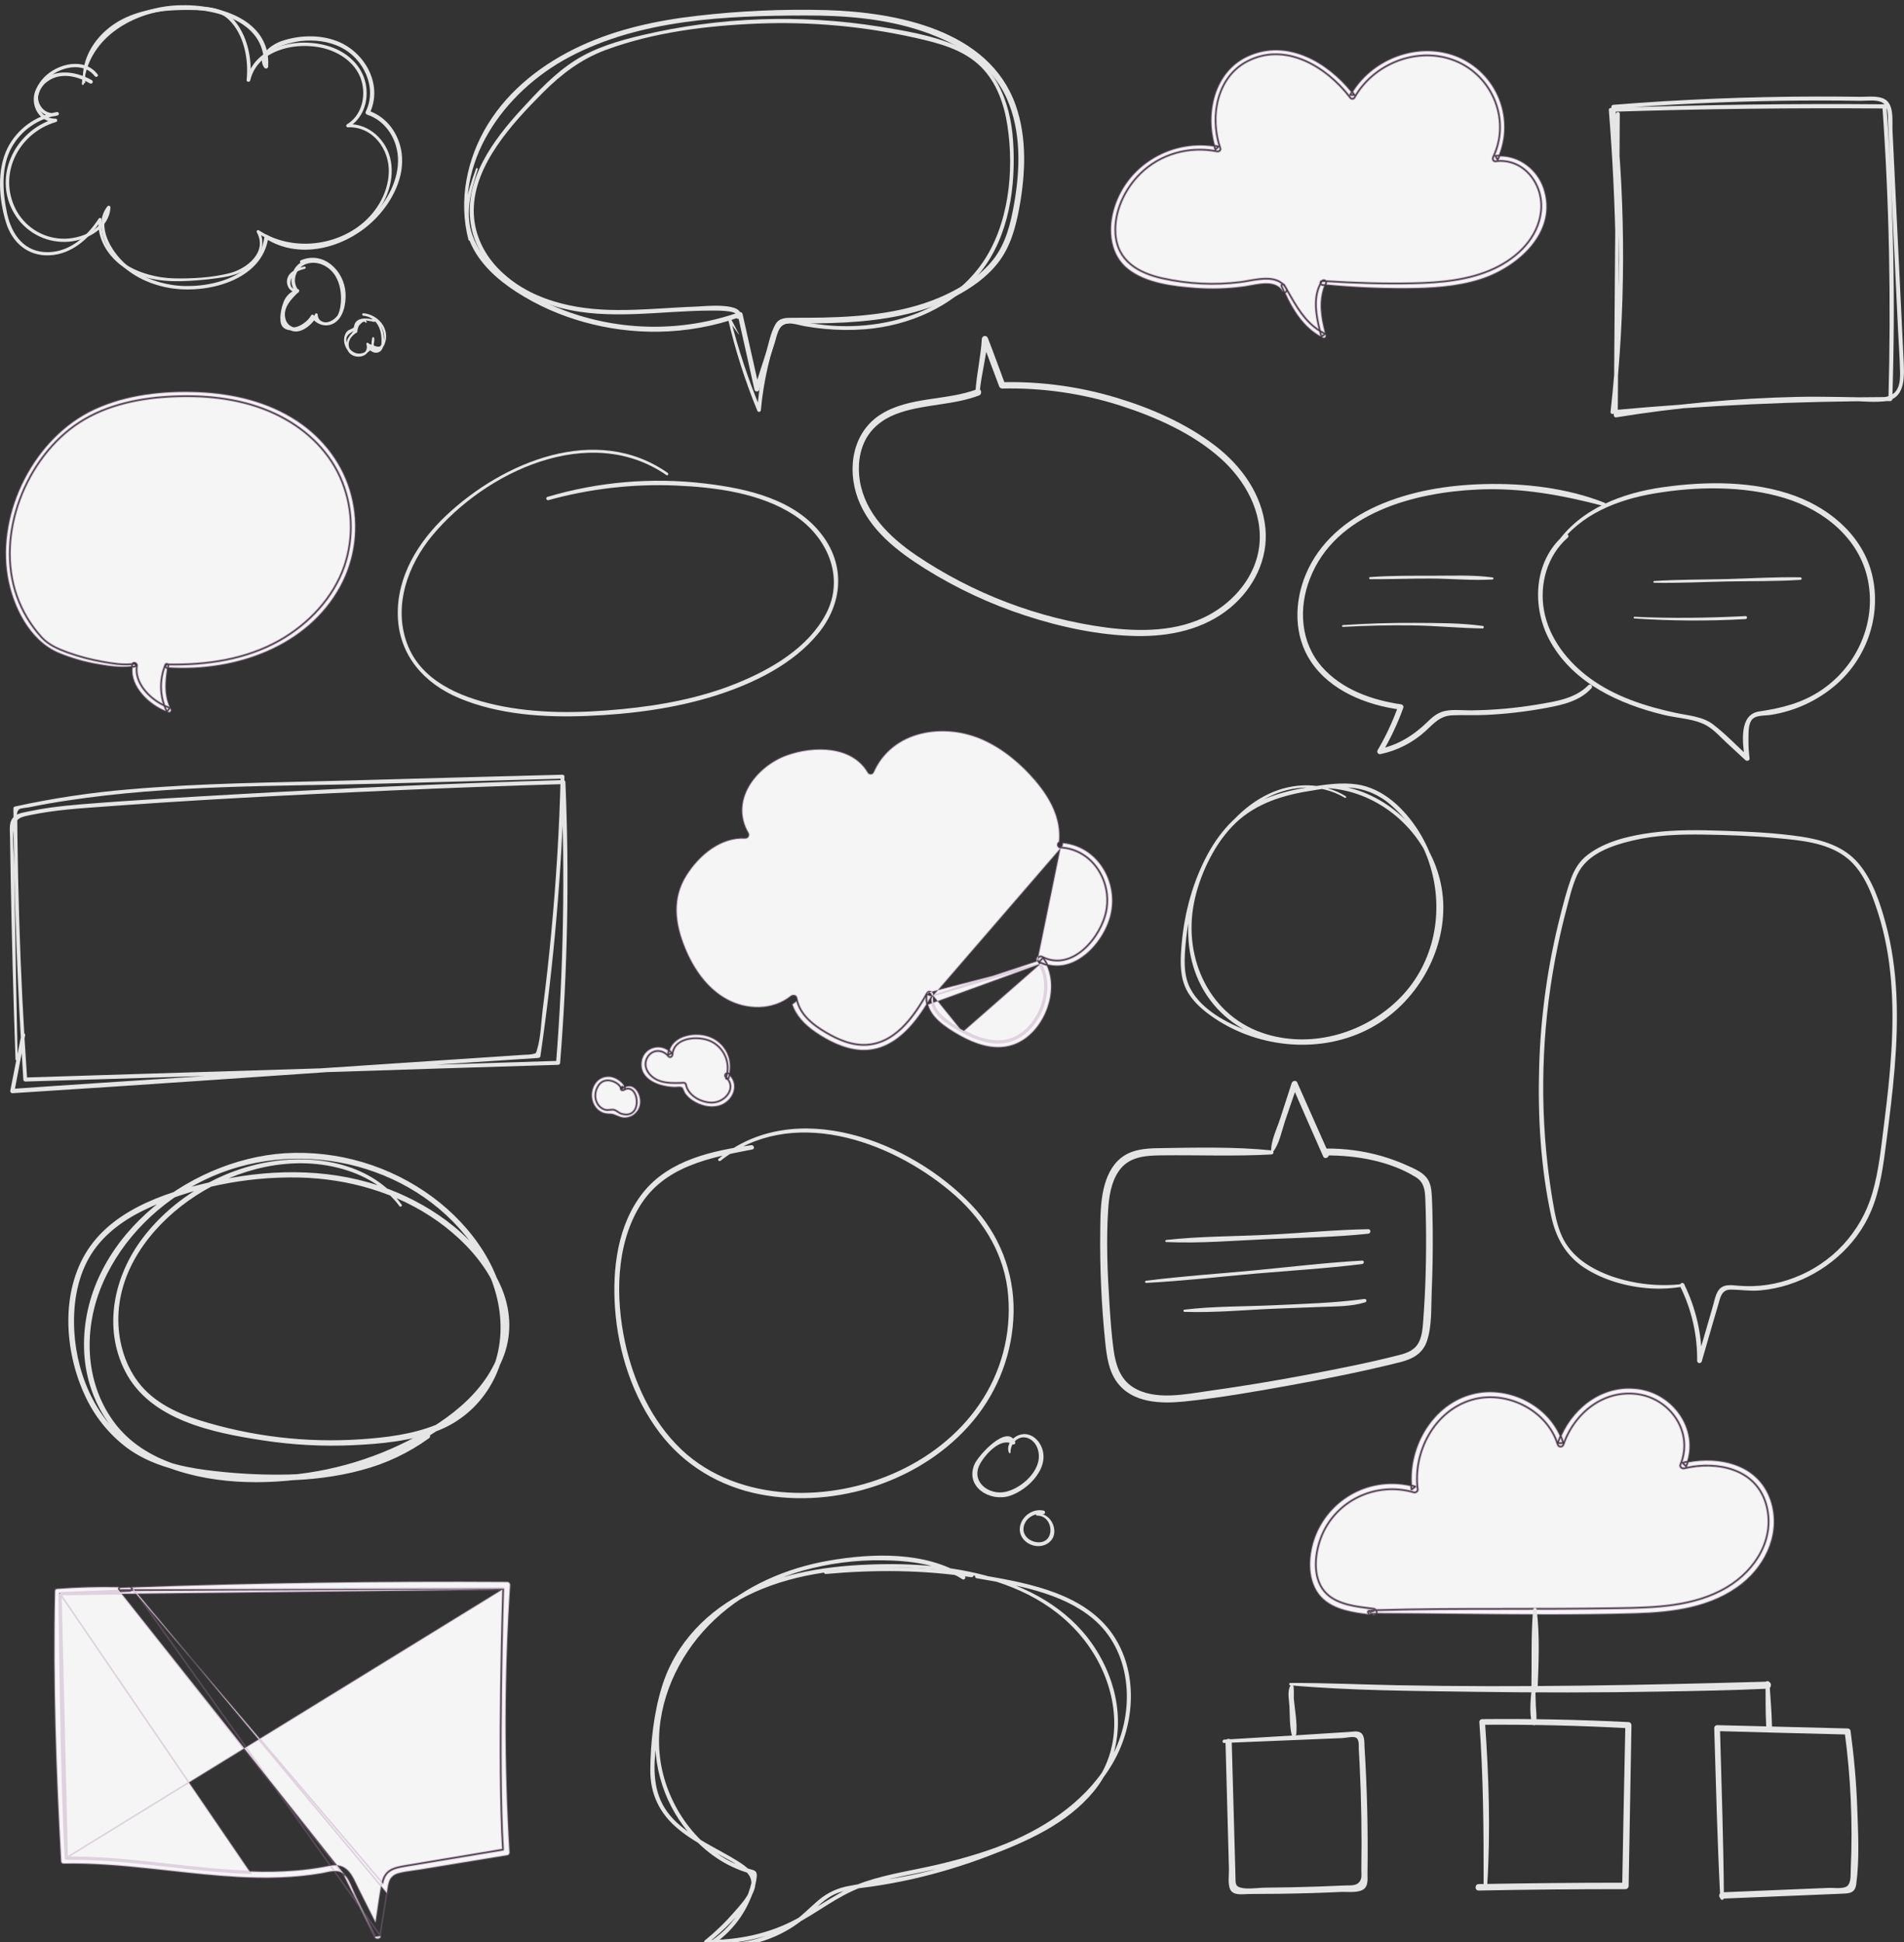 <svg width="1173" height="1196" viewBox="0 0 1173 1196" fill="none" xmlns="http://www.w3.org/2000/svg">
<rect x="0" y="0" width="1173" height="1196" fill="#333333" stroke="none"/>
<g clip-path="url(#clip0_260_50)">
<path d="M641.201 593.45C645.506 600.811 645.709 610.08 643.064 618.511C640.17 627.735 633.836 636.058 625.56 639.883C614.729 644.91 602.737 640.868 593.046 635.628L641.201 593.45ZM641.201 593.45L570.919 611.555C570.995 611.55 571.072 611.563 571.143 611.593L571.636 611.801C571.832 611.501 572.06 611.355 572.274 611.296C572.522 611.226 572.804 611.258 573.077 611.39C573.581 611.633 573.963 612.166 573.951 612.776L574.44 612.982C574.5 613.007 574.554 613.044 574.599 613.089L574.92 613.14C574.92 613.14 574.92 613.141 574.919 613.141L641.201 593.45ZM641.201 593.45C642.448 594.014 643.694 594.461 644.934 594.801C648.495 602.648 648.227 612.154 645.154 620.79C641.445 631.211 633.692 640.245 623.859 643.471C611.408 647.553 598.439 642.037 587.682 635.483C583.426 632.886 578.918 629.75 575.697 625.899C573.879 623.725 572.477 621.332 571.761 618.683L641.201 593.45ZM593.046 635.628L593.284 635.189L593.047 635.629C593.047 635.629 593.046 635.629 593.046 635.628ZM593.046 635.628C589.117 633.51 583.922 630.623 579.925 626.908C576.492 623.718 573.878 619.855 573.773 615.29C574.081 614.754 574.384 614.219 574.682 613.687C574.752 613.563 574.765 613.415 574.719 613.28C574.694 613.208 574.652 613.142 574.599 613.089L574.919 613.141L593.046 635.628ZM574.919 613.141C574.105 618.244 576.714 622.559 580.606 626.176C584.498 629.793 589.585 632.626 593.521 634.748L593.522 634.749C603.166 639.963 614.77 643.789 625.14 638.976H625.141C633.105 635.295 639.279 627.231 642.11 618.211C644.939 609.192 644.395 599.318 639.066 592.013L574.919 613.141ZM574.919 613.141C575.114 611.947 574.409 610.921 573.511 610.489C573.056 610.269 572.523 610.188 572.005 610.333C571.478 610.48 571.017 610.847 570.693 611.428C566.518 618.896 561.367 626.956 554.879 633.064C548.399 639.167 540.614 643.298 531.151 642.98H531.15C522.29 642.698 513.629 638.392 506.184 633.643C498.964 629.025 492.747 623.081 491.142 614.517C490.95 613.488 490.207 612.932 489.388 612.781C488.6 612.636 487.713 612.855 487.084 613.36C475.986 622.261 459.941 622.005 447.738 615.274C435.537 608.543 427.244 596.381 422.042 583.62L422.041 583.619C415.932 568.708 414.026 553.469 422.809 539.362C430.55 526.915 443.942 515.534 459.18 516.441C459.193 516.441 459.205 516.442 459.217 516.442C459.621 516.436 460.016 516.325 460.364 516.12C460.711 515.914 461 515.622 461.2 515.272C461.4 514.921 461.506 514.525 461.507 514.121C461.507 513.717 461.402 513.321 461.203 512.97L461.199 512.963C455.333 503.014 456.497 492.8 461.508 484.195C466.529 475.572 475.406 468.585 484.894 465.191C493.016 462.287 503.02 460.763 512.204 462.072C521.382 463.38 529.693 467.507 534.55 475.861H534.549L534.554 475.869C534.745 476.184 535.014 476.444 535.335 476.625C535.656 476.805 536.018 476.9 536.386 476.9C536.755 476.9 537.117 476.805 537.438 476.625C537.758 476.444 538.027 476.184 538.218 475.869C538.23 475.85 538.24 475.83 538.249 475.81C543.981 462.72 554.885 454.996 567.363 451.901C579.852 448.804 593.904 450.349 605.861 455.803C618.202 461.427 628.853 470.387 637.648 480.674L638.028 480.349L637.649 480.674C646.762 491.329 653.855 504.168 652.399 518.341C651.52 518.722 651.173 519.672 651.259 520.488C651.358 521.431 652.043 522.385 653.313 522.432L574.919 613.141ZM639.066 592.013C639.066 592.013 639.067 592.013 639.067 592.014L639.47 591.718L639.066 592.013ZM639.066 592.013C638.701 591.514 638.579 590.975 638.668 590.463C638.755 589.962 639.035 589.532 639.394 589.211C640.097 588.585 641.233 588.274 642.201 588.771L642.202 588.772C651.238 593.448 660.155 590.528 667.26 584.333C674.376 578.129 679.578 568.708 681.083 560.646V560.645C684.473 542.541 672.477 523.475 653.313 522.432L639.066 592.013ZM653.313 522.432C653.314 522.432 653.316 522.432 653.318 522.432L653.335 521.932L653.308 522.431C653.31 522.431 653.311 522.431 653.313 522.432ZM573.535 613.686L571.353 612.767C571.161 614.342 571.206 615.841 571.45 617.269C572.17 616.071 572.865 614.874 573.535 613.686ZM573.535 613.686L573.827 613.809C573.845 613.622 573.867 613.434 573.893 613.245L573.535 613.686ZM654.237 521.493C654.437 521.333 654.577 521.103 654.641 520.826C654.652 520.797 654.66 520.767 654.665 520.736C654.751 520.253 654.827 519.77 654.894 519.289C675.422 521.244 688.237 541.777 684.518 561.589C682.77 570.938 676.778 581.177 668.674 587.745C661.995 593.157 653.934 596.042 645.644 593.952C645.091 592.788 644.454 591.66 643.731 590.575C652.562 594.136 661.133 591.002 667.918 585.087C675.2 578.737 680.519 569.116 682.066 560.829C685.494 542.524 673.607 523.094 654.237 521.493ZM642.566 590.643C643.228 591.588 643.82 592.57 644.344 593.584C643.222 593.231 642.097 592.784 640.971 592.239L642.566 590.643ZM642.002 589.793L640.082 591.713C640.014 591.616 639.944 591.52 639.874 591.423L639.873 591.422C639.656 591.126 639.614 590.859 639.653 590.634C639.694 590.398 639.834 590.159 640.06 589.958C640.529 589.54 641.225 589.395 641.742 589.66C641.829 589.705 641.916 589.749 642.002 589.793ZM555.565 633.793C561.487 628.216 566.29 621.068 570.24 614.247C570.198 615.74 570.359 617.163 570.687 618.521C566.625 625.107 561.779 631.633 556.013 636.737C548.698 643.212 539.928 647.378 529.405 646.502C519.779 645.696 510.218 640.905 502.298 635.455C496.006 631.121 490.633 625.683 488.219 618.582C488.987 618.043 489.739 617.469 490.472 616.86C490.536 616.806 490.585 616.739 490.615 616.665C492.817 624.583 498.89 630.165 505.646 634.486H505.647C513.127 639.258 521.978 643.688 531.117 643.979C540.925 644.309 548.956 640.016 555.565 633.793Z" fill="#F5F5F5" stroke="#A980AA" stroke-opacity="0.3" stroke-linejoin="round"/>
<path d="M450.54 669.428C450.593 667.79 450.109 666.12 448.956 664.545C449.093 664.5 449.209 664.397 449.266 664.254C449.471 663.738 449.654 663.214 449.815 662.684C452.529 665.787 452.877 669.561 451.629 672.908C450.231 676.658 446.828 679.867 442.48 680.941H442.479C437.264 682.235 431.385 680.657 426.889 677.7L426.878 677.693C424.95 676.497 423.29 674.915 422.002 673.047C421.582 671.986 421.104 670.95 420.568 669.942C420.53 669.871 420.476 669.809 420.409 669.764C419.691 669.274 418.84 669.202 418.067 669.225C417.71 669.236 417.348 669.268 417.009 669.299C416.979 669.302 416.948 669.305 416.917 669.307C416.546 669.341 416.204 669.369 415.889 669.369C411.402 669.338 405.849 668.247 401.629 665.752C397.432 663.27 394.601 659.439 395.34 653.862C396.445 645.767 405.535 642.635 411.481 646.957C411.3 647.615 411.166 648.305 411.083 649.028C409.33 647.483 407.204 646.699 405.114 646.755C402.521 646.825 400.032 648.187 398.432 650.89L398.43 650.894C395.994 655.09 397.338 659.534 400.634 662.742L400.635 662.743C403.401 665.422 406.851 666.639 410.444 667.153C413.935 667.652 417.603 667.493 420.959 667.348C421.045 667.344 421.131 667.341 421.216 667.337C421.415 667.34 421.608 667.408 421.766 667.53C421.922 667.651 422.035 667.819 422.088 668.01C422.794 671.659 425.301 674.582 428.45 676.562C431.603 678.546 435.449 679.617 438.923 679.53C442.774 679.436 446.56 677.314 448.715 674.376C449.797 672.901 450.482 671.201 450.54 669.428ZM449.014 661.854C448.855 662.436 448.669 663.011 448.455 663.577C448.388 663.61 448.327 663.658 448.28 663.719C448.168 663.596 448.051 663.473 447.93 663.351C448.131 662.719 448.296 662.08 448.427 661.436C448.549 661.473 448.672 661.542 448.794 661.652L448.795 661.653C448.869 661.72 448.942 661.787 449.014 661.854ZM412.64 646.592C413.953 642.704 417.121 640.104 421.009 638.655C425.854 636.848 431.749 636.864 436.322 638.418L436.33 638.421C438.841 639.231 441.16 640.547 443.142 642.289C445.124 644.032 446.727 646.162 447.853 648.549C448.978 650.936 449.602 653.529 449.685 656.167C449.734 657.713 449.596 659.254 449.279 660.759C449.063 660.604 448.834 660.502 448.601 660.448C449.104 657.061 448.67 653.578 447.314 650.387C445.504 646.124 442.176 642.686 437.977 640.736L437.975 640.735C434.101 638.953 428.293 638.308 423.347 639.497C418.877 640.571 414.996 643.184 413.99 647.91C413.565 647.423 413.114 646.984 412.64 646.592ZM412.117 648.822C412.173 648.42 412.246 648.03 412.336 647.651C412.599 647.888 412.854 648.142 413.1 648.413L412.117 648.822ZM412.006 649.951L413.793 649.208C413.783 649.318 413.774 649.43 413.766 649.542C413.743 649.885 413.481 650.253 413.13 650.429C412.963 650.512 412.803 650.538 412.668 650.515C412.541 650.494 412.399 650.426 412.262 650.252L412.256 650.245C412.174 650.145 412.091 650.047 412.006 649.951ZM447.258 662.017C447.265 662 447.274 661.984 447.282 661.968C447.25 662.099 447.216 662.23 447.18 662.361C447.177 662.243 447.206 662.127 447.258 662.017ZM446.394 650.778C447.704 653.862 448.104 657.233 447.581 660.501C447.039 660.684 446.586 661.095 446.352 661.592C446.05 662.235 446.116 663.033 446.79 663.644C446.749 663.842 446.757 664.04 446.818 664.226C446.896 664.459 447.046 664.639 447.221 664.764C447.457 664.932 447.753 665.013 448.045 664.997C449.149 666.443 449.587 667.946 449.54 669.395C449.49 670.929 448.896 672.439 447.909 673.784C445.928 676.486 442.424 678.444 438.899 678.53H438.898C435.63 678.612 431.977 677.6 428.982 675.716C425.987 673.832 423.701 671.111 423.067 667.803C423.065 667.792 423.062 667.781 423.059 667.77C422.952 667.361 422.713 666.999 422.378 666.74C422.044 666.48 421.633 666.339 421.21 666.337C421.202 666.337 421.195 666.337 421.187 666.337C421.109 666.341 421.031 666.344 420.953 666.347C417.57 666.494 413.983 666.649 410.586 666.163C407.119 665.667 403.896 664.509 401.331 662.025C398.267 659.042 397.152 655.089 399.294 651.398C400.725 648.981 402.905 647.815 405.141 647.755C407.385 647.695 409.735 648.749 411.48 650.876C411.761 651.229 412.117 651.438 412.505 651.502C412.886 651.565 413.259 651.482 413.577 651.323C414.195 651.014 414.713 650.359 414.764 649.61V649.609C415.109 644.445 418.857 641.605 423.58 640.469C428.317 639.331 433.894 639.958 437.556 641.643C441.531 643.489 444.68 646.744 446.394 650.778Z" fill="#F5F5F5" stroke="#A980AA" stroke-opacity="0.3" stroke-linejoin="round"/>
<path d="M384.486 670.05C384.462 670.171 384.425 670.291 384.376 670.409C384.371 670.421 384.366 670.434 384.362 670.447C384.331 670.542 384.28 670.629 384.213 670.701C384.155 670.733 384.096 670.766 384.037 670.801C383.948 670.802 383.859 670.827 383.781 670.874C383.764 670.885 383.754 670.887 383.749 670.888C383.744 670.888 383.736 670.888 383.724 670.885C383.697 670.878 383.657 670.854 383.622 670.81C383.587 670.765 383.581 670.729 383.581 670.718L384.486 670.05ZM384.486 670.05C384.195 670.239 383.898 670.455 383.598 670.7L384.486 670.05ZM384.486 670.05L383.598 670.7L384.486 670.05ZM383.598 670.7C383.588 670.709 383.583 670.715 383.581 670.717L383.598 670.7ZM383.248 671.885H383.397C383.63 671.931 383.87 671.926 384.099 671.873C384.164 671.867 384.227 671.848 384.286 671.817C384.374 671.785 384.46 671.746 384.543 671.7C384.634 671.648 384.72 671.588 384.8 671.521C385.846 670.97 386.765 670.841 387.554 670.985C388.358 671.133 389.079 671.574 389.697 672.248C390.945 673.608 391.718 675.864 391.797 678.196C391.875 680.528 391.256 682.816 389.865 684.271C388.507 685.691 386.32 686.411 383.018 685.442C382.26 685.219 381.609 684.78 380.884 684.291L380.875 684.285C380.169 683.809 379.388 683.283 378.455 683.041C377.603 682.82 376.653 682.921 375.781 683.014C375.683 683.024 375.587 683.034 375.492 683.044C374.497 683.145 373.571 683.198 372.707 682.895V682.894C367.752 681.16 366.106 675.368 368.083 670.689L368.084 670.687C369.238 667.92 371.087 665.998 374.199 665.841C375.496 665.777 377.212 666.182 378.741 666.969C380.219 667.731 381.434 668.804 381.953 670.049C381.933 670.148 381.923 670.249 381.923 670.352C381.923 670.705 382.043 671.048 382.264 671.325L382.516 671.124L382.264 671.325C382.484 671.601 382.792 671.794 383.137 671.873C383.173 671.881 383.21 671.885 383.248 671.885ZM387.734 670.002C387.025 669.872 386.272 669.917 385.484 670.157C385.522 669.933 385.533 669.71 385.519 669.488C386.608 669.006 387.619 668.908 388.53 669.079C389.972 669.35 391.26 670.312 392.269 671.712C394.299 674.531 395.048 678.922 393.675 682.142L393.669 682.156C392.932 684.044 391.613 685.647 389.904 686.734C388.195 687.82 386.185 688.334 384.165 688.201C382.734 688.081 381.575 687.579 380.337 687.043L380.323 687.037C379.091 686.504 377.781 685.938 376.148 685.826C376.132 685.824 376.116 685.824 376.101 685.825C374.603 685.864 373.109 685.669 371.672 685.245C367.858 683.819 365.552 680.477 364.882 676.738C364.21 672.988 365.192 668.894 367.898 666.028C369.249 664.652 370.983 663.715 372.874 663.34C374.767 662.964 376.729 663.168 378.504 663.925C378.51 663.928 378.515 663.93 378.521 663.932C379.567 664.334 381.354 665.346 382.717 666.609C383.398 667.239 383.947 667.908 384.255 668.568C384.312 668.692 384.361 668.814 384.4 668.934C384.25 669.02 384.099 669.111 383.947 669.208C383.938 669.112 383.902 669.019 383.839 668.94C383.709 668.78 383.495 668.715 383.299 668.777L383.115 668.836C382.923 668.882 382.744 668.964 382.585 669.076C381.851 667.804 380.576 666.79 379.199 666.08C377.549 665.23 375.658 664.768 374.149 664.843C370.519 665.025 368.404 667.322 367.162 670.301C365.027 675.356 366.73 681.861 372.376 683.838C373.473 684.223 374.603 684.139 375.593 684.039C375.684 684.029 375.774 684.02 375.862 684.011C376.778 683.916 377.539 683.837 378.204 684.009C378.945 684.202 379.59 684.625 380.316 685.114C380.336 685.128 380.357 685.142 380.378 685.156C381.064 685.619 381.828 686.134 382.736 686.401C386.311 687.45 388.915 686.712 390.588 684.962C392.228 683.247 392.88 680.655 392.796 678.163C392.712 675.67 391.889 673.158 390.434 671.572C389.701 670.772 388.794 670.196 387.734 670.002Z" fill="#F5F5F5" stroke="#A980AA" stroke-opacity="0.3" stroke-linejoin="round"/>
<path d="M829.1 490.379C814.811 481.494 796.886 481.822 781.876 488.809C765.752 496.316 753.371 510.555 744.774 525.802C727.538 556.242 725.619 597.486 752.194 623.483C776.406 647.222 815.458 647.349 843.93 631.743C871.693 616.485 888.675 587.381 887.403 555.574C886.815 539.914 882.093 524.689 873.718 511.446C865.11 498.012 852.082 485.321 835.694 483.042C826.588 481.78 817.366 483.042 808.355 484.441C798.741 485.915 789.137 487.919 780.127 491.662C764.3 498.246 752.502 510.651 744.329 525.494C735.011 542.458 729.764 561.713 728.036 580.893C727.273 589.481 726.594 598.917 729.849 607.113C732.849 614.694 738.965 620.43 745.421 625.137C772.77 645.07 811.366 649.523 841.885 634.414C870.007 620.546 889.406 589.884 889.194 558.415C888.972 527.498 868.269 498.935 839.605 487.823C832.546 485.113 825.083 483.6 817.525 483.349C816.221 483.349 816.232 485.3 817.525 485.374C847.312 486.965 873.908 508.339 883.353 536.457C892.989 565.158 882.378 597.443 861.018 618.033C837.931 640.299 803.596 645.918 773.501 636.439C758.968 631.849 740.788 622.974 733.357 608.873C728.884 600.391 729.647 590.117 730.464 580.882C731.321 571.399 733.096 562.021 735.764 552.881C740.396 536.977 747.573 521.147 759.085 508.997C771.222 496.178 787.42 490.474 804.454 487.516C813.369 485.968 822.624 484.431 831.698 485.067C840.987 485.769 849.792 489.492 856.768 495.669C868.172 505.554 876.557 518.457 880.958 532.895C889.851 561.257 883.724 592.927 862.704 614.376C841.683 635.824 809.532 645.589 780.551 637.023C745.463 626.643 728.693 590.52 735.615 555.913C741.976 523.999 767.554 486.996 802.896 485.088C811.88 484.539 820.82 486.724 828.539 491.354C829.132 491.715 829.662 490.792 829.079 490.432L829.1 490.379Z" fill="#E5E5E5"/>
<path d="M598.925 968.999C569.085 964.387 538.842 964.217 508.821 966.878C507.263 967.016 507.242 969.486 508.821 969.338C538.63 966.666 568.671 966.772 598.299 971.331C599.847 971.575 600.515 969.211 598.946 968.967L598.925 968.999Z" fill="#E5E5E5"/>
<path d="M594.133 970.504C570.324 955.247 537.124 956.488 510.389 961.163C484.249 965.733 458.839 976.728 439.292 994.933C420.508 1012.43 407.078 1036.35 404.131 1062.03C402.743 1074.64 404.078 1087.41 408.047 1099.47C412.015 1111.53 418.524 1122.59 427.134 1131.92C432.03 1137.23 437.613 1141.86 443.734 1145.7C447.03 1147.74 450.483 1149.51 454.059 1151C455.772 1151.75 457.524 1152.4 459.306 1152.96C462.21 1153.82 464.193 1153.11 463.546 1156.79C462.003 1164.94 458.779 1172.67 454.081 1179.5C449.383 1186.33 443.314 1192.1 436.261 1196.46C436.038 1196.6 435.867 1196.81 435.772 1197.06C435.677 1197.3 435.662 1197.57 435.73 1197.83C435.799 1198.09 435.946 1198.31 436.152 1198.48C436.358 1198.65 436.611 1198.74 436.875 1198.76C451.638 1200.37 466.559 1197.83 479.956 1191.42C485.903 1188.56 491.457 1184.95 496.482 1180.68C502.927 1175.19 508.259 1168.6 516.474 1165.65C523.036 1163.31 530.127 1162.85 536.965 1161.86C545.445 1160.63 553.904 1159.07 562.342 1157.18C578.238 1153.56 593.86 1148.82 609.09 1143C632.729 1134.05 657.534 1123.12 673.933 1103.1C690.586 1082.77 692.558 1055.39 683.049 1031.37C661.265 976.452 598.246 962.669 545.243 963.295C516.622 963.634 487.227 966.91 461.172 979.442C436.07 991.529 416.099 1011.86 407.788 1038.75C402.795 1054.95 400.76 1073.08 400.633 1090C400.516 1104.74 406.283 1116.78 417.593 1126.21C423.731 1131.35 430.685 1135.41 437.639 1139.32C444.911 1143.41 453.486 1147.06 459.656 1152.78C468.221 1160.72 457.832 1171.23 452.235 1177.65C446.74 1183.99 440.688 1189.83 434.151 1195.1C433.282 1195.8 434.045 1197.22 435.02 1197.22C451.604 1197.55 468.076 1194.45 483.401 1188.1C498.241 1181.86 510.58 1171.26 525.135 1164.58C541.109 1157.25 559.056 1155.25 576.017 1151.26C592.394 1147.41 608.687 1142.87 624.174 1136.2C650.315 1124.96 675.321 1106.91 688.211 1080.85C700.412 1056.18 700.423 1023.79 682.031 1002.04C663.12 979.654 629.549 974.3 602.284 969.603C600.737 969.338 600.079 971.724 601.638 971.978C625.764 976.134 653.877 980.619 673.265 996.799C696.586 1016.23 699.215 1050.87 687.215 1077.24C675.311 1103.4 650.887 1121.64 625.234 1133.07C610.521 1139.64 594.949 1144.14 579.313 1147.92C563.9 1151.66 547.915 1153.78 532.852 1158.87C517.407 1164.11 504.75 1174.19 490.556 1181.87C473.595 1191.02 454.144 1195 434.978 1194.73C435.275 1195.43 435.561 1196.13 435.847 1196.85C445.971 1188.79 456.719 1178.63 463.133 1167.23C468.931 1156.92 462.592 1151.12 453.847 1145.76C441.476 1138.19 427.653 1132.32 416.904 1122.38C404.873 1111.24 402.35 1097.87 403.484 1082.09C405.604 1052.14 411.01 1023.02 433.557 1001.39C454.811 980.99 483.602 971.416 512.329 967.854C565.628 961.248 635.294 965.065 669.894 1012.59C685.646 1034.23 692.367 1064.2 680.208 1089.08C668.463 1113.14 642.64 1126.83 618.948 1136.56C604.134 1142.71 588.928 1147.87 573.43 1152.01C556.809 1156.39 539.975 1158.21 523.163 1161.45C516.417 1162.58 510.085 1165.46 504.792 1169.8C498.633 1174.94 493.354 1180.75 486.496 1185.07C471.712 1194.31 454.243 1198.28 436.918 1196.35C437.13 1197.11 437.331 1197.88 437.543 1198.64C447.802 1192.26 455.992 1183.05 461.119 1172.11C463.44 1167.18 465.603 1161.51 466.186 1156.05C466.62 1152.04 464.903 1151.92 461.394 1150.92C433.929 1142.97 413.904 1117.26 407.904 1089.96C401.979 1062.98 410.438 1034.83 426.529 1012.93C443.108 990.342 467.511 975.106 494.234 967.398C510.354 962.839 527.052 960.657 543.802 960.92C560.763 961.121 578.317 963.273 592.924 972.582C594.26 973.441 595.49 971.31 594.164 970.462L594.133 970.504Z" fill="#E5E5E5"/>
<path d="M411.369 291.23C367.345 260.43 310.05 284.402 274.92 317.419C257.716 333.577 244.338 355.037 245.08 379.391C245.822 403.427 261.108 420.741 282.595 429.838C307.305 440.26 335.481 441.988 361.971 440.907C388.461 439.825 415.535 436.39 440.976 428.343C464.212 420.921 488.593 409.194 504.26 389.919C518.857 371.969 520.935 349.014 506.879 330.025C490.173 307.442 460.428 300.847 434.075 297.74C401.567 293.889 368.615 296.703 337.23 306.01C336.982 306.104 336.778 306.286 336.658 306.522C336.538 306.758 336.511 307.03 336.581 307.285C336.652 307.54 336.815 307.759 337.039 307.9C337.263 308.041 337.531 308.093 337.791 308.046C363.31 300.971 389.776 297.923 416.235 299.013C440.753 300.073 468.325 303.572 489.314 317.292C509.624 330.576 520.765 355.535 508.797 378.193C497.805 398.995 474.993 412.259 453.898 420.794C431.446 429.88 407.394 434.376 383.384 436.697C357.413 439.242 330.816 439.74 305.206 434.079C283.083 429.191 259.062 419.087 250.72 396.153C242.239 372.944 251.271 347.89 266.408 329.718C299.185 290.372 363.434 259.995 410.574 292.609C411.401 293.181 412.175 291.835 411.358 291.262L411.369 291.23Z" fill="#E5E5E5"/>
<path d="M443.882 714.888C487.132 680.822 547.469 701.889 585.482 733.697C604.012 749.177 617.379 769.332 620.655 793.569C623.632 817.11 618.389 840.956 605.814 861.076C580.945 900.931 531.198 921.924 485.224 919.178C461.214 917.747 437.384 909.424 419.766 892.672C401.406 875.177 390.223 850.781 384.986 826.247C379.262 799.401 379.347 767.307 393.975 743.112C409.06 718.175 437.098 713.022 463.503 707.901C465.263 707.551 464.479 705.017 462.783 705.261C438.635 708.675 412.113 714.421 396.127 734.513C380.47 754.192 377.152 781.44 378.902 805.773C380.852 832.884 389.799 860.408 406.261 882.239C421.473 902.383 443.288 915.435 468.009 920.259C515.117 929.462 568.713 912.148 599.613 874.923C615.229 856.162 623.989 832.64 624.45 808.233C624.889 783.668 615.603 759.926 598.616 742.179C561.462 702.875 489.538 674.662 442.684 713.669C441.836 714.379 443.045 715.535 443.882 714.867V714.888Z" fill="#E5E5E5"/>
<path d="M622.563 894.42C622.415 888.059 628.743 882.673 634.775 886.426C639.163 889.151 640.753 894.908 639.746 899.722C637.881 908.691 628.181 916.802 619.5 918.753C609.323 921.043 597.917 912.646 603.694 901.726C606.8 895.862 616.659 884.761 623.835 889.469C624.598 889.967 625.817 889.119 625.457 888.218C620.772 876.322 602.539 896.499 600.292 901.895C594.493 915.785 609.938 925.125 622.054 921.234C633.789 917.449 648.078 902.892 640.997 889.745C638.591 885.27 633.778 882.121 628.605 883.532C623.984 884.793 619.669 889.67 621.535 894.569C621.747 895.12 622.595 895.088 622.595 894.42H622.563Z" fill="#E5E5E5"/>
<path d="M638.929 933.396C649.381 933.396 650.441 950.986 638.855 949.788C634.413 949.332 630.12 945.918 630.565 941.093C631.106 935.304 637.169 931.424 642.618 932.527C642.876 932.545 643.133 932.474 643.345 932.325C643.556 932.176 643.71 931.958 643.78 931.709C643.85 931.459 643.831 931.193 643.728 930.956C643.624 930.719 643.442 930.525 643.212 930.406C636.502 928.593 629.007 933.905 628.297 940.828C627.682 946.755 632.537 951.314 638.123 952.088C643.71 952.862 649.466 949.321 649.551 943.225C649.625 937.414 644.992 931.678 638.95 932.134C638.123 932.198 638.092 933.449 638.95 933.438L638.929 933.396Z" fill="#E5E5E5"/>
<path d="M959.973 336.101C973.754 316.603 996.65 307.676 1019.48 303.859C1045.33 299.522 1074.18 299.077 1099.4 306.722C1123.62 314.069 1145.62 331.563 1150.78 357.381C1156.01 383.526 1144.04 410.192 1122.16 424.972C1110.26 433.009 1097.69 436.083 1083.74 438.161C1071.02 440.049 1073.63 457.85 1074.86 467.17L1077.42 466.11C1070.17 459.504 1063.21 452.114 1055.42 446.156C1048.85 441.141 1040.11 440.727 1032.28 439.02C1013.81 435.012 995.272 429.117 979.828 417.911C965.92 407.817 954.281 393.154 951.206 375.914C948.281 359.575 953.242 342.155 965.856 331.086C967.171 329.92 965.263 328.075 963.938 329.167C944.496 345.4 943.341 374.482 955.309 395.476C969.757 420.922 997.711 433.645 1025.02 440.282C1033.64 442.402 1044.85 442.583 1052.41 447.46C1056.65 450.153 1060.2 454.214 1063.84 457.553C1067.67 461.088 1071.5 464.622 1075.32 468.156C1076.17 468.941 1078.04 468.474 1077.87 467.096C1077.37 463.328 1077.14 459.53 1077.18 455.73C1077.25 452.125 1076.92 446.972 1078.89 443.791C1081.13 440.197 1086.92 440.876 1090.55 440.324C1105.74 438.044 1119.97 431.454 1131.53 421.335C1149.76 405.272 1158.63 380.388 1153.9 356.437C1149.01 331.669 1128.99 313.953 1106.08 305.46C1080.72 296.066 1051.26 296.299 1024.78 300C999.407 303.551 973.489 313.274 958.574 335.232C958.001 336.08 959.348 336.843 959.931 336.027L959.973 336.101Z" fill="#E5E5E5"/>
<path d="M988.754 309.711C965.602 300.519 939.335 297.497 914.551 298.123C891.993 298.706 868.863 302.364 848.16 311.662C829.207 320.144 812.702 334.14 804.518 353.574C797.257 370.835 796.929 391.457 807.603 407.425C819.741 425.566 841.673 434.122 862.513 437.016C862.132 436.327 861.74 435.649 861.358 434.97C857.997 444.37 853.759 453.432 848.701 462.038C848.547 462.317 848.478 462.634 848.501 462.951C848.525 463.268 848.641 463.571 848.834 463.823C849.028 464.076 849.291 464.266 849.591 464.371C849.892 464.475 850.216 464.49 850.524 464.413C860.843 462.245 870.395 457.358 878.191 450.259C883.428 445.456 887.075 440.876 894.739 440.526C901.385 440.218 908.063 440.611 914.71 440.324C927.626 439.754 940.485 438.266 953.189 435.871C963.09 434.005 973.457 431.63 980.454 423.837C981.588 422.576 979.786 420.731 978.577 421.961C970.468 430.284 958.235 432.001 947.274 433.846C933.771 436.117 920.112 437.333 906.42 437.483C901.364 437.536 895.968 436.847 890.954 437.706C886.502 438.469 883.195 440.886 880.025 444.014C871.237 452.602 861.824 458.688 849.666 461.296L851.489 463.671C856.69 454.817 861.068 445.504 864.57 435.85C864.684 435.424 864.625 434.97 864.407 434.587C864.189 434.204 863.828 433.923 863.404 433.804C845.383 431.217 826.779 424.717 814.44 410.722C801.148 395.645 799.886 374.535 807.02 356.331C822.772 315.776 871.428 303.233 910.576 301.473C937.215 300.265 962.518 304.94 988.171 311.673C988.4 311.669 988.621 311.591 988.802 311.451C988.983 311.311 989.114 311.115 989.175 310.895C989.236 310.674 989.224 310.439 989.14 310.226C989.056 310.013 988.906 309.832 988.711 309.711H988.754Z" fill="#E5E5E5"/>
<path d="M844.101 356.712C856.652 356.775 869.203 356.256 881.764 356.309C894.326 356.362 906.983 357.634 919.417 356.903C920.106 356.903 920.371 355.726 919.597 355.62C907.576 353.976 894.919 354.559 882.814 354.559C869.934 354.559 856.938 354.453 844.101 355.397C843.932 355.397 843.77 355.464 843.651 355.583C843.532 355.703 843.465 355.864 843.465 356.033C843.465 356.202 843.532 356.364 843.651 356.483C843.77 356.602 843.932 356.669 844.101 356.669V356.712Z" fill="#E5E5E5"/>
<path d="M827.363 386.092C841.695 385.307 855.984 384.968 870.379 385.169C884.775 385.371 899.001 386.823 913.375 387.046C914.233 387.046 914.435 385.625 913.587 385.498C899.753 383.579 885.379 383.674 871.429 383.6C856.737 383.515 842.034 383.992 827.363 384.947C826.642 385 826.632 386.134 827.363 386.092Z" fill="#E5E5E5"/>
<path d="M1019 358.896C1033.99 359.215 1049.08 358.388 1064.07 358.101C1079.06 357.815 1094.2 358.101 1109.15 357.115C1109.36 357.115 1109.56 357.033 1109.71 356.885C1109.85 356.738 1109.94 356.539 1109.94 356.331C1109.94 356.123 1109.85 355.923 1109.71 355.776C1109.56 355.629 1109.36 355.546 1109.15 355.546C1094.16 355.249 1079.06 356.214 1064.07 356.606C1049.08 356.999 1033.96 356.84 1019 357.826C1018.87 357.85 1018.76 357.916 1018.68 358.013C1018.61 358.11 1018.56 358.231 1018.56 358.356C1018.56 358.481 1018.61 358.602 1018.68 358.698C1018.76 358.795 1018.87 358.861 1019 358.886V358.896Z" fill="#E5E5E5"/>
<path d="M1006.93 380.886C1029.72 382.439 1052.59 382.567 1075.39 381.268C1076.56 381.194 1076.58 379.37 1075.39 379.423C1052.56 380.557 1029.81 380.929 1006.93 379.826C1006.24 379.826 1006.26 380.886 1006.93 380.886Z" fill="#E5E5E5"/>
<path d="M73.301 979.525C73.254 979.489 73.209 979.449 73.167 979.407C72.892 979.132 72.738 978.76 72.738 978.371C72.738 978.056 72.839 977.752 73.024 977.502C60.429 977.243 47.827 977.59 35.263 978.541C35.253 978.542 35.243 978.542 35.233 978.542C34.889 978.548 34.56 978.687 34.316 978.93L33.963 978.576L34.316 978.93C34.072 979.173 33.931 979.501 33.923 979.846C32.683 1035.33 34.601 1090.82 37.696 1146.27L37.696 1146.28C37.705 1146.65 37.855 1147.01 38.118 1147.27C38.378 1147.52 38.727 1147.67 39.094 1147.68C57.145 1147.32 75.063 1148.89 92.943 1150.78C96.719 1151.18 100.494 1151.6 104.267 1152.01C118.37 1153.57 132.46 1155.12 146.61 1155.89C163.834 1156.83 181.168 1156.53 198.174 1153.61H198.176C198.943 1153.47 199.742 1153.3 200.574 1153.12C200.912 1153.05 201.255 1152.97 201.604 1152.9C202.8 1152.65 204.042 1152.41 205.269 1152.32C207.727 1152.13 210.195 1152.5 212.159 1154.45L73.301 979.525ZM73.301 979.525L211.807 1154.81L73.301 979.525ZM73.301 979.525C66.981 979.805 59.564 980.106 53.084 980.361C48.61 980.537 44.583 980.69 41.675 980.8C40.221 980.855 39.047 980.899 38.236 980.93L37.303 980.964L37.061 980.973L36.999 980.976H36.984H36.98H36.979C36.979 980.976 36.978 980.976 36.994 981.388C36.995 981.416 36.996 981.445 36.997 981.476L73.301 979.525ZM73.301 979.525L309.495 978.915L73.301 979.525ZM212.159 1154.45L211.807 1154.81L212.159 1154.45ZM212.159 1154.45L211.807 1154.81L212.159 1154.45ZM212.159 1154.45C213.726 1156.01 214.885 1158.13 215.875 1160.29C216.314 1161.25 216.725 1162.23 217.123 1163.18C217.175 1163.31 217.227 1163.43 217.278 1163.55C217.726 1164.62 218.162 1165.64 218.616 1166.57H218.617L218.62 1166.58C222.859 1175.3 227.098 1184.02 231.336 1192.73L212.159 1154.45ZM211.807 1154.81C213.97 1156.96 215.362 1160.28 216.662 1163.37C217.164 1164.57 217.653 1165.74 218.167 1166.79L218.176 1166.81L218.184 1166.82C222.419 1175.54 226.653 1184.25 230.887 1192.95L211.807 1154.81ZM231.336 1192.73C231.336 1192.72 231.336 1192.72 231.335 1192.72L230.887 1192.95L231.336 1192.73ZM231.336 1192.73C231.58 1193.21 232.185 1193.47 232.84 1193.4C233.49 1193.32 233.981 1192.95 234.072 1192.39L231.336 1192.73ZM231.336 1192.73H231.337L230.887 1192.95L231.336 1192.73ZM230.887 1192.95C231.619 1194.42 234.29 1194.16 234.566 1192.47L230.887 1192.95ZM81.573 978.795C119.777 978.573 176.626 978.353 224.052 978.189C247.929 978.106 269.419 978.037 284.939 977.989C292.699 977.965 298.966 977.946 303.294 977.933L308.275 977.919L309.569 977.915L309.898 977.914H309.982H310.003H310.008C310.009 977.914 310.01 977.914 310.011 978.414L81.573 978.795ZM81.573 978.795L236.012 1160.09C236.729 1156.19 238.278 1153.93 240.496 1152.48C242.752 1151 245.751 1150.32 249.467 1149.7H249.468C269.634 1146.33 289.799 1142.96 309.965 1139.61C310.218 1139.57 310.398 1139.34 310.382 1139.08C308.724 1112.35 308.756 1072.19 309.203 1038.7C309.426 1021.96 309.753 1006.89 310.024 996.01C310.16 990.568 310.281 986.173 310.369 983.138C310.413 981.621 310.448 980.444 310.473 979.646C310.485 979.247 310.495 978.943 310.501 978.739L310.508 978.507L310.51 978.449L310.511 978.435V978.431C310.511 978.43 310.511 978.43 310.011 978.414L81.573 978.795ZM81.573 978.795C81.594 978.685 81.605 978.574 81.605 978.461C81.605 978.175 81.535 977.896 81.405 977.646L81.573 978.795ZM81.573 978.795L81.405 977.646L81.573 978.795ZM310.011 978.414L310.01 977.914C310.145 977.913 310.275 977.968 310.37 978.065C310.464 978.163 310.515 978.294 310.511 978.43L310.011 978.414ZM309.495 978.915L308.278 978.919L303.297 978.933C298.97 978.946 292.702 978.965 284.942 978.989C269.422 979.037 247.933 979.106 224.056 979.189C176.385 979.354 119.197 979.575 80.99 979.798C80.715 980.035 80.37 980.182 80.004 980.216C79.997 980.216 79.99 980.217 79.983 980.217C72.815 980.568 62.072 981.008 53.123 981.36C48.648 981.536 44.621 981.69 41.713 981.8C40.259 981.855 39.085 981.899 38.274 981.929L37.501 981.958L309.495 978.915ZM309.495 978.915C309.489 979.1 309.482 979.334 309.473 979.615C309.449 980.414 309.413 981.591 309.37 983.109C309.282 986.145 309.16 990.542 309.025 995.985C308.753 1006.87 308.426 1021.94 308.203 1038.69C307.758 1071.99 307.724 1111.92 309.356 1138.69C289.339 1142.03 269.321 1145.37 249.303 1148.72C245.599 1149.33 242.402 1150.03 239.949 1151.64C237.457 1153.27 235.784 1155.79 235.028 1159.91C233.835 1166.43 232.889 1173 231.946 1179.56C231.743 1180.97 231.54 1182.38 231.335 1183.79C227.841 1176.82 224.335 1169.85 220.818 1162.9C220.437 1162.14 220.058 1161.34 219.67 1160.52C218.684 1158.43 217.637 1156.21 216.33 1154.3C214.489 1151.6 212.069 1149.4 208.438 1148.84H208.432C206.841 1148.62 205.247 1148.74 203.694 1148.98C202.788 1149.12 201.86 1149.31 200.956 1149.49C200.337 1149.62 199.729 1149.74 199.147 1149.84H199.146C193.509 1150.86 187.802 1151.6 182.024 1152.06C172.873 1152.76 163.69 1152.94 154.52 1152.59H154.517C137.736 1152.03 121.052 1150.17 104.349 1148.31C102.158 1148.06 99.966 1147.82 97.774 1147.58C79.04 1145.51 60.269 1143.66 41.347 1143.87L309.495 978.915ZM309.495 978.915L41.347 1143.87L309.495 978.915ZM37.501 981.958L37.499 981.785L37.498 981.551L37.497 981.492L37.497 981.477L37.497 981.473C37.497 981.472 37.497 981.472 36.997 981.476L37.501 981.958ZM37.501 981.958L37.508 982.705C37.515 983.514 37.525 984.707 37.54 986.245C37.57 989.321 37.616 993.777 37.68 999.292C37.809 1010.32 38.012 1025.6 38.309 1042.57C38.899 1076.31 39.861 1116.75 41.347 1143.87L37.501 981.958ZM37.501 981.958L41.347 1143.87L37.501 981.958ZM36.997 981.476C36.497 981.48 36.497 981.48 36.497 981.481V981.485L36.497 981.5L36.498 981.559L36.5 981.794L36.508 982.714C36.515 983.523 36.526 984.716 36.54 986.255C36.57 989.332 36.616 993.787 36.68 999.304C36.809 1010.34 37.012 1025.61 37.309 1042.59C37.903 1076.53 38.872 1117.26 40.375 1144.41C40.39 1144.67 40.613 1144.88 40.881 1144.88C59.897 1144.63 78.773 1146.49 97.665 1148.57C99.856 1148.81 102.047 1149.06 104.238 1149.3C120.936 1151.17 137.66 1153.03 154.482 1153.59L36.997 981.476ZM36.997 981.476L36.497 981.48C36.495 981.21 36.708 980.986 36.978 980.976L36.997 981.476ZM36.997 981.476L154.482 1153.59L36.997 981.476ZM154.482 1153.59L154.501 1153.09L154.484 1153.59C154.484 1153.59 154.483 1153.59 154.482 1153.59ZM41.347 1143.87C41.187 1143.87 41.028 1143.88 40.868 1143.88L40.874 1144.38L41.373 1144.35C41.365 1144.19 41.356 1144.03 41.347 1143.87ZM81.405 977.646C158.382 974.915 235.398 973.79 312.455 974.27C312.928 974.272 313.382 974.46 313.717 974.794C314.048 975.124 314.238 975.569 314.247 976.036C310.67 1030.92 310.542 1085.98 313.866 1140.88C313.876 1141.24 313.76 1141.6 313.54 1141.9C313.321 1142.19 313.012 1142.39 312.662 1142.49C294.655 1145.43 276.642 1148.38 258.622 1151.36C257.264 1151.58 255.882 1151.77 254.492 1151.96C251.598 1152.36 248.67 1152.77 245.86 1153.49C244.217 1153.89 242.958 1154.52 241.987 1155.34C241.014 1156.15 240.354 1157.15 239.883 1158.25C239.149 1159.97 238.858 1162.03 238.557 1164.15C238.479 1164.7 238.4 1165.26 238.312 1165.82L81.405 977.646ZM81.405 977.646L234.566 1192.47L81.405 977.646ZM238.312 1165.82L238.806 1165.9L238.312 1165.82ZM238.312 1165.82C236.899 1174.68 235.485 1183.54 234.072 1192.39L238.312 1165.82ZM234.072 1192.39L234.566 1192.47L234.072 1192.39ZM234.072 1192.39L234.566 1192.47L234.072 1192.39ZM74.221 977.906C76.101 977.837 77.98 977.769 79.86 977.701C79.881 977.702 79.903 977.703 79.924 977.704C80.109 977.724 80.28 977.81 80.406 977.948L80.709 977.671L80.406 977.948C80.534 978.088 80.605 978.271 80.605 978.461C80.605 978.58 80.577 978.696 80.525 978.801C78.417 978.813 76.309 978.825 74.201 978.836C74.079 978.836 73.961 978.787 73.874 978.7C73.787 978.613 73.738 978.495 73.738 978.371C73.738 978.248 73.787 978.13 73.874 978.042C73.961 977.955 74.079 977.906 74.203 977.906C74.209 977.906 74.215 977.906 74.221 977.906ZM81.16 979.631L80.786 979.299L81.16 979.631H81.16Z" fill="#F5F5F5" stroke="#A980AA" stroke-opacity="0.3" stroke-linejoin="round"/>
<path d="M107.49 243.624C128.494 242.806 150.185 245.248 169.458 254.274C186.929 262.425 201.932 275.734 209.984 293.538V293.539C217.829 310.986 218.764 330.76 212.598 348.869L212.597 348.873C205.723 368.538 190.534 384.539 172.653 394.733H172.652C151.775 406.601 127.811 410.067 104.185 409.724C104.192 409.836 104.186 409.949 104.166 410.061C104.117 410.387 104.068 410.711 104.02 411.035C144.72 413.608 189.286 398.376 209.618 360.939C218.791 343.892 221.198 324.011 216.358 305.267V305.266C211.473 286.184 199.384 270.2 183.027 259.374L183.303 258.957L183.027 259.374C165.105 247.511 143.662 242.49 122.34 241.559C100.696 240.671 77.951 243.086 58.184 252.243C21.347 269.311 -1.919 315.144 4.839 355.059C8.008 373.459 18.192 394.212 35.951 401.875C44.04 405.25 52.497 407.662 61.149 409.062L61.155 409.063C67.534 410.172 74.31 411.082 80.736 410.311C80.774 410.059 80.818 409.807 80.867 409.554C74.995 410.079 68.922 409.069 63.284 408.066C55.875 406.774 48.591 404.848 41.512 402.308L41.51 402.307C35.687 400.185 29.636 397.597 25.295 392.866L25.294 392.865C18.532 385.451 13.312 376.765 9.939 367.313C3.171 348.352 4.534 326.844 11.73 307.397C18.925 287.951 31.968 270.526 48.617 259.735H48.618C66.056 248.449 87.104 244.411 107.49 243.624ZM107.49 243.624L107.51 244.124L107.49 243.624ZM83.18 410.948C83.381 410.91 83.56 410.835 83.709 410.729C83.179 415.89 85.153 420.786 88.34 424.922C91.63 429.194 96.24 432.695 100.838 434.906C101.196 435.89 101.598 436.858 102.043 437.809C96.954 435.751 91.582 432.056 87.611 427.423C83.559 422.695 81.011 417.048 81.629 411.203C82.148 411.129 82.665 411.045 83.179 410.948H83.18ZM82.993 409.966C82.587 410.042 82.18 410.11 81.771 410.171C81.812 409.929 81.859 409.687 81.911 409.444C82.105 409.421 82.298 409.395 82.491 409.368C82.569 409.397 82.655 409.406 82.74 409.392C82.943 409.36 83.112 409.485 83.17 409.683C83.197 409.777 83.183 409.842 83.167 409.873C83.158 409.889 83.128 409.94 82.993 409.966ZM102.636 409.875C102.714 409.788 102.848 409.707 103.085 409.706C103.115 409.706 103.146 409.707 103.176 409.708C103.19 409.767 103.192 409.828 103.181 409.889L103.178 409.905C103.125 410.256 103.072 410.607 103.021 410.957C102.672 410.871 102.498 410.582 102.496 410.281C102.495 410.113 102.55 409.97 102.636 409.875ZM101.749 411.18C101.976 411.553 102.353 411.85 102.875 411.948C101.725 419.902 101.038 427.658 104.409 435.308C103.497 434.99 102.57 434.613 101.64 434.18C100.492 430.905 99.845 427.468 99.728 423.983C99.582 419.621 100.27 415.276 101.749 411.18ZM103.416 438.327L104.909 436.381C104.986 436.538 105.065 436.696 105.146 436.853L105.152 436.864C105.257 437.055 105.304 437.273 105.287 437.49C105.27 437.708 105.19 437.915 105.057 438.088C104.924 438.261 104.744 438.391 104.538 438.463C104.338 438.533 104.122 438.544 103.915 438.496C103.749 438.442 103.583 438.385 103.416 438.327ZM102.131 435.495C102.696 435.737 103.259 435.959 103.818 436.16L102.922 437.328C102.641 436.724 102.377 436.113 102.131 435.495ZM101.391 409.308C101.38 409.337 101.372 409.366 101.367 409.396C99.46 414.027 98.561 419.011 98.729 424.017C98.838 427.267 99.395 430.477 100.378 433.559C96.206 431.396 92.104 428.17 89.132 424.312C85.905 420.123 84.037 415.227 84.789 410.148L84.79 410.147C84.954 409.008 84.237 408.163 83.415 407.852C83.003 407.696 82.534 407.66 82.099 407.806C81.74 407.926 81.426 408.164 81.207 408.517C75.358 409.119 69.254 408.112 63.457 407.081L63.455 407.08C56.103 405.799 48.875 403.888 41.851 401.367C36.036 399.248 30.194 396.726 26.033 392.191C19.36 384.875 14.21 376.304 10.881 366.977C4.207 348.279 5.537 327.016 12.668 307.744C19.799 288.473 32.716 271.233 49.161 260.575C66.386 249.426 87.231 245.406 107.529 244.624C128.439 243.809 149.956 246.245 169.034 255.179L169.035 255.18C186.333 263.25 201.138 276.404 209.072 293.949C216.813 311.164 217.735 330.676 211.652 348.545C204.873 367.938 189.872 383.765 172.158 393.864C151.344 405.696 127.385 409.115 103.688 408.717C103.527 408.577 103.336 408.474 103.127 408.417C102.779 408.321 102.407 408.359 102.085 408.524C101.764 408.689 101.516 408.969 101.391 409.308Z" fill="#F5F5F5" stroke="#A980AA" stroke-opacity="0.3" stroke-linejoin="round"/>
<path d="M789.044 176.347L789.045 176.35C789.461 177.369 789.891 178.39 790.336 179.411C790.256 179.337 790.187 179.251 790.131 179.154L790.13 179.153C787.822 175.209 783.51 174.329 779.113 174.489C776.904 174.569 774.63 174.912 772.506 175.289C771.792 175.415 771.098 175.545 770.429 175.67C769.092 175.92 767.854 176.151 766.755 176.302H766.754C756.792 177.689 746.712 178.022 736.68 177.295C722.773 176.276 706.023 174.356 694.882 165.475C684.289 157.03 682.657 142.434 686.033 129.894C693.318 102.773 720.374 86.121 747.631 90.192C747.843 90.904 748.069 91.611 748.308 92.309C748.326 92.362 748.353 92.41 748.386 92.453C731.727 89.601 714.333 94.56 702.181 106.539C692.465 116.096 685.76 130.142 686.705 144.038C687.281 152.474 690.833 158.608 696.133 163.044C701.416 167.466 708.414 170.183 715.874 171.857L715.984 171.369L715.874 171.857C731.739 175.414 748.097 176.216 764.234 174.23C765.745 174.044 767.421 173.747 769.171 173.438C769.689 173.347 770.213 173.254 770.741 173.163C773.065 172.761 775.485 172.383 777.857 172.226C782.298 171.932 786.46 172.421 789.472 174.87C789.417 174.91 789.365 174.954 789.317 175.002C788.988 175.325 788.832 175.817 789.044 176.347ZM748.999 91.222C748.907 90.938 748.816 90.653 748.729 90.367C749.047 90.421 749.365 90.478 749.683 90.537L748.999 91.222ZM748.414 89.301C742.734 69.301 748.384 44.438 768.362 35.016V35.016C780.743 29.162 793.388 30.143 804.836 35.069C815.438 39.629 825.001 47.569 832.326 56.566C831.993 57.109 831.67 57.66 831.357 58.218C831.275 58.363 831.272 58.539 831.347 58.687C824.215 49.61 814.522 41.377 803.727 36.775C792.489 31.983 780.035 31.121 768.065 37.376L768.297 37.819L768.065 37.376C749.328 47.169 745.007 71.043 750.731 89.724C749.959 89.566 749.186 89.425 748.414 89.301ZM749.135 92.5L751.015 90.62C751.11 90.913 751.208 91.204 751.309 91.494L751.31 91.497C751.443 91.874 751.323 92.201 751.051 92.444C750.762 92.703 750.338 92.825 749.976 92.749L749.972 92.749C749.664 92.686 749.356 92.627 749.047 92.57C749.078 92.55 749.108 92.527 749.135 92.5ZM832.192 59.782C831.954 59.468 831.712 59.155 831.468 58.842C831.557 58.919 831.672 58.962 831.793 58.962H834.454C834.478 58.962 834.502 58.961 834.526 58.957C834.355 59.246 834.188 59.538 834.023 59.831C833.929 59.983 833.797 60.108 833.642 60.196C833.483 60.285 833.305 60.331 833.124 60.331C832.942 60.331 832.764 60.285 832.606 60.196C832.447 60.107 832.315 59.979 832.22 59.824C832.211 59.81 832.202 59.796 832.192 59.782ZM893.833 35.923C871.888 28.78 846.818 38.852 834.925 58.294C834.908 58.246 834.883 58.201 834.852 58.16C834.427 57.6 833.993 57.044 833.55 56.49C846.629 35.778 874.143 25.804 897.249 34.839C903.19 37.19 908.585 40.736 913.099 45.258C917.614 49.781 921.152 55.183 923.493 61.13C925.835 67.076 926.93 73.441 926.711 79.828C926.528 85.143 925.439 90.38 923.498 95.314C922.731 95.341 921.961 95.402 921.188 95.499C921.119 95.508 921.054 95.53 920.996 95.564C931.391 71.851 918.474 43.946 893.833 35.923L893.678 36.398L893.833 35.923ZM832.656 57.962C832.767 57.772 832.879 57.583 832.992 57.395C833.142 57.584 833.29 57.773 833.438 57.962H832.656ZM922.06 96.409C922.401 96.377 922.742 96.352 923.082 96.334C922.933 96.688 922.78 97.04 922.622 97.391C922.434 97.063 922.246 96.736 922.06 96.409ZM924.18 96.299C936.039 96.188 946.881 104.529 950.745 115.793V115.794C955.372 129.212 951.469 141.384 943.487 151.147C935.495 160.924 923.43 168.255 911.846 171.91H911.845C897.186 176.541 881.624 177.379 866.285 177.453C849.882 177.523 833.486 176.778 817.159 175.221C817.209 175.098 817.261 174.974 817.313 174.851C817.483 174.494 817.539 174.097 817.477 173.711C835.129 174.802 852.856 175.348 870.538 174.965C887.487 174.593 905.079 173.141 920.73 165.831C935.147 159.102 948.063 146.791 949.87 130.115C950.775 121.762 948.105 113.395 942.967 107.385C938.193 101.799 931.28 98.246 923.141 98.652C923.509 97.876 923.855 97.092 924.18 96.299ZM920.815 96.241C921.28 97.066 921.756 97.891 922.23 98.713C921.899 98.742 921.566 98.776 921.231 98.818L921.23 98.818C920.813 98.87 920.518 98.662 920.34 98.291C920.151 97.895 920.146 97.392 920.312 97.051L919.861 96.833L920.312 97.051C920.465 96.733 920.615 96.414 920.76 96.094C920.77 96.145 920.788 96.195 920.815 96.241ZM816.425 173.645C816.439 173.677 816.45 173.71 816.46 173.743C816.529 173.97 816.51 174.214 816.407 174.427C816.404 174.435 816.4 174.442 816.397 174.45C816.302 174.674 816.21 174.898 816.12 175.121C815.662 175.076 815.203 175.031 814.745 174.985C814.705 174.981 814.666 174.982 814.628 174.987C814.392 174.932 814.225 174.79 814.124 174.606C814.321 174.246 814.529 173.89 814.75 173.538C814.979 173.553 815.208 173.568 815.437 173.582C815.766 173.604 816.096 173.625 816.425 173.645ZM813.625 203.52C811.328 194.311 809.52 184.033 813.628 175.565C813.887 175.796 814.227 175.959 814.644 176.001C814.693 176.006 814.742 176.004 814.79 175.995C815.11 176.027 815.429 176.058 815.749 176.09C812.16 185.881 813.73 195.159 816.218 204.953C815.319 204.507 814.456 204.028 813.625 203.52ZM813.971 204.886C814.46 205.166 814.959 205.436 815.47 205.696L814.394 206.521C814.253 205.981 814.112 205.436 813.971 204.886ZM793.033 179.82C798.26 189.041 803.552 198.377 812.753 204.156C813.001 205.14 813.253 206.11 813.501 207.059C803.287 201.36 796.742 191.162 791.934 180.545C792.015 180.511 792.094 180.471 792.171 180.426C792.493 180.239 792.757 179.973 792.94 179.657C792.971 179.711 793.002 179.766 793.033 179.82ZM814.581 207.637L816.525 206.148C816.569 206.318 816.614 206.489 816.658 206.659C816.707 206.865 816.695 207.08 816.625 207.28C816.554 207.481 816.426 207.657 816.257 207.786C816.088 207.916 815.885 207.994 815.673 208.01C815.461 208.027 815.248 207.982 815.061 207.88C815.055 207.877 815.05 207.874 815.044 207.871C814.889 207.794 814.735 207.716 814.581 207.637ZM790.264 175.588C790.661 175.988 791.035 176.43 791.382 176.92C791.657 177.399 791.931 177.879 792.204 178.36C792.24 178.53 792.236 178.707 792.19 178.877C792.114 179.166 791.926 179.412 791.668 179.562C791.622 179.589 791.574 179.612 791.525 179.632C790.986 178.415 790.47 177.194 789.972 175.975C789.942 175.899 789.945 175.851 789.952 175.823C789.959 175.792 789.977 175.755 790.018 175.715C790.077 175.657 790.166 175.61 790.264 175.588ZM870.516 173.965C852.678 174.351 834.787 173.791 816.965 172.677C816.841 172.547 816.699 172.433 816.541 172.341C816.119 172.094 815.62 172.015 815.143 172.12C814.82 172.191 814.524 172.342 814.279 172.557C813.781 172.645 813.413 172.943 813.206 173.336C813.018 173.694 812.97 174.114 813.042 174.507C808.523 183.135 810.176 193.574 812.402 202.735C803.96 197.061 798.952 188.231 793.866 179.261C793.624 178.834 793.382 178.407 793.139 177.981C793.092 177.823 793.026 177.671 792.943 177.526C792.718 177.122 792.479 176.741 792.226 176.381C792.006 175.998 791.785 175.614 791.562 175.232V175.231C791.353 174.871 791.025 174.675 790.686 174.604C787.329 171.458 782.569 170.912 777.791 171.228C775.364 171.389 772.901 171.775 770.57 172.177C770.031 172.271 769.5 172.364 768.979 172.457C767.234 172.765 765.595 173.055 764.112 173.237L764.173 173.733L764.112 173.237C748.089 175.21 731.846 174.413 716.093 170.881C708.712 169.225 701.887 166.556 696.775 162.277C691.678 158.011 688.26 152.126 687.702 143.97C686.781 130.426 693.327 116.651 702.882 107.251H702.883C715.17 95.14 732.944 90.335 749.772 93.728C750.47 93.874 751.211 93.642 751.717 93.19C752.239 92.723 752.543 91.985 752.253 91.164C745.779 72.503 749.808 48.047 768.528 38.262C780.176 32.175 792.309 32.994 803.335 37.695C814.363 42.397 824.262 50.977 831.38 60.368C831.563 60.659 831.816 60.9 832.116 61.068C832.424 61.241 832.771 61.331 833.124 61.331C833.476 61.331 833.823 61.241 834.131 61.068C834.439 60.895 834.697 60.646 834.881 60.345C834.884 60.34 834.887 60.334 834.89 60.329C846.153 40.276 871.479 29.699 893.524 36.874C918.124 44.883 930.755 73.158 919.411 96.615C919.1 97.259 919.132 98.082 919.438 98.722C919.756 99.388 920.415 99.927 921.355 99.81C929.952 98.746 937.257 102.244 942.207 108.035C947.164 113.834 949.752 121.927 948.876 130.007C947.121 146.2 934.554 158.275 920.307 164.925L920.519 165.378L920.307 164.925C904.857 172.141 887.446 173.594 870.516 173.965Z" fill="#F5F5F5"/>
<path d="M893.833 35.923C871.888 28.78 846.818 38.852 834.925 58.294C834.908 58.246 834.883 58.201 834.852 58.16C834.427 57.6 833.993 57.044 833.55 56.49C846.629 35.778 874.143 25.804 897.249 34.839C903.19 37.19 908.585 40.736 913.099 45.258C917.614 49.781 921.152 55.183 923.493 61.13C925.835 67.076 926.93 73.441 926.711 79.828C926.528 85.143 925.439 90.38 923.498 95.314C922.731 95.341 921.961 95.402 921.188 95.499C921.119 95.508 921.054 95.53 920.996 95.564C931.391 71.851 918.474 43.946 893.833 35.923ZM893.833 35.923L893.678 36.398L893.833 35.923ZM789.044 176.347L789.045 176.35C789.461 177.369 789.891 178.39 790.336 179.411C790.256 179.337 790.187 179.251 790.131 179.154L790.13 179.153C787.822 175.209 783.51 174.329 779.113 174.489C776.904 174.569 774.63 174.912 772.506 175.289C771.792 175.415 771.098 175.545 770.429 175.67C769.092 175.92 767.854 176.151 766.755 176.302H766.754C756.792 177.689 746.712 178.022 736.68 177.295C722.773 176.276 706.023 174.356 694.882 165.475C684.289 157.03 682.657 142.434 686.033 129.894C693.318 102.773 720.374 86.121 747.631 90.192C747.843 90.904 748.069 91.611 748.308 92.309C748.326 92.362 748.353 92.41 748.386 92.453C731.727 89.601 714.333 94.56 702.181 106.539C692.465 116.096 685.76 130.142 686.705 144.038C687.281 152.474 690.833 158.608 696.133 163.044C701.416 167.466 708.414 170.183 715.874 171.857L715.984 171.369L715.874 171.857C731.739 175.414 748.097 176.216 764.234 174.23C765.745 174.044 767.421 173.747 769.171 173.438C769.689 173.347 770.213 173.254 770.741 173.163C773.065 172.761 775.485 172.383 777.857 172.226C782.298 171.932 786.46 172.421 789.472 174.87C789.417 174.91 789.365 174.954 789.317 175.002C788.988 175.325 788.832 175.817 789.044 176.347ZM748.999 91.222C748.907 90.938 748.816 90.653 748.729 90.367C749.047 90.421 749.365 90.478 749.683 90.537L748.999 91.222ZM748.414 89.301C742.734 69.301 748.384 44.438 768.362 35.016V35.016C780.743 29.162 793.388 30.143 804.836 35.069C815.438 39.629 825.001 47.569 832.326 56.566C831.993 57.109 831.67 57.66 831.357 58.218C831.275 58.363 831.272 58.539 831.347 58.687C824.215 49.61 814.522 41.377 803.727 36.775C792.489 31.983 780.035 31.121 768.065 37.376L768.297 37.819L768.065 37.376C749.328 47.169 745.007 71.043 750.731 89.724C749.959 89.566 749.186 89.425 748.414 89.301ZM749.135 92.5L751.015 90.62C751.11 90.913 751.208 91.204 751.309 91.494L751.31 91.497C751.443 91.874 751.323 92.201 751.051 92.444C750.762 92.703 750.338 92.825 749.976 92.749L749.972 92.749C749.664 92.686 749.356 92.627 749.047 92.57C749.078 92.55 749.108 92.527 749.135 92.5ZM832.192 59.782C831.954 59.468 831.712 59.155 831.468 58.842C831.557 58.919 831.672 58.962 831.793 58.962H834.454C834.478 58.962 834.502 58.961 834.526 58.957C834.355 59.246 834.188 59.538 834.023 59.831C833.929 59.983 833.797 60.108 833.642 60.196C833.483 60.285 833.305 60.331 833.124 60.331C832.942 60.331 832.764 60.285 832.606 60.196C832.447 60.107 832.315 59.979 832.22 59.824C832.211 59.81 832.202 59.796 832.192 59.782ZM832.656 57.962C832.767 57.772 832.879 57.583 832.992 57.395C833.142 57.584 833.29 57.773 833.438 57.962H832.656ZM922.06 96.409C922.401 96.377 922.742 96.352 923.082 96.334C922.933 96.688 922.78 97.04 922.622 97.391C922.434 97.063 922.246 96.736 922.06 96.409ZM924.18 96.299C936.039 96.188 946.881 104.529 950.745 115.793V115.794C955.372 129.212 951.469 141.384 943.487 151.147C935.495 160.924 923.43 168.255 911.846 171.91H911.845C897.186 176.541 881.624 177.379 866.285 177.453C849.882 177.523 833.486 176.778 817.159 175.221C817.209 175.098 817.261 174.974 817.313 174.851C817.483 174.494 817.539 174.097 817.477 173.711C835.129 174.802 852.856 175.348 870.538 174.965C887.487 174.593 905.079 173.141 920.73 165.831C935.147 159.102 948.063 146.791 949.87 130.115C950.775 121.762 948.105 113.395 942.967 107.385C938.193 101.799 931.28 98.246 923.141 98.652C923.509 97.876 923.855 97.092 924.18 96.299ZM920.815 96.241C921.28 97.066 921.756 97.891 922.23 98.713C921.899 98.742 921.566 98.776 921.231 98.818L921.23 98.818C920.813 98.87 920.518 98.662 920.34 98.291C920.151 97.895 920.146 97.392 920.312 97.051L919.861 96.833L920.312 97.051C920.465 96.733 920.615 96.414 920.76 96.094C920.77 96.145 920.788 96.195 920.815 96.241ZM816.425 173.645C816.439 173.677 816.45 173.71 816.46 173.743C816.529 173.97 816.51 174.214 816.407 174.427C816.404 174.435 816.4 174.442 816.397 174.45C816.302 174.674 816.21 174.898 816.12 175.121C815.662 175.076 815.203 175.031 814.745 174.985C814.705 174.981 814.666 174.982 814.628 174.987C814.392 174.932 814.225 174.79 814.124 174.606C814.321 174.246 814.529 173.89 814.75 173.538C814.979 173.553 815.208 173.568 815.437 173.582C815.766 173.604 816.096 173.625 816.425 173.645ZM813.625 203.52C811.328 194.311 809.52 184.033 813.628 175.565C813.887 175.796 814.227 175.959 814.644 176.001C814.693 176.006 814.742 176.004 814.79 175.995C815.11 176.027 815.429 176.058 815.749 176.09C812.16 185.881 813.73 195.159 816.218 204.953C815.319 204.507 814.456 204.028 813.625 203.52ZM813.971 204.886C814.46 205.166 814.959 205.436 815.47 205.696L814.394 206.521C814.253 205.981 814.112 205.436 813.971 204.886ZM793.033 179.82C798.26 189.041 803.552 198.377 812.753 204.156C813.001 205.14 813.253 206.11 813.501 207.059C803.287 201.36 796.742 191.162 791.934 180.545C792.015 180.511 792.094 180.471 792.171 180.426C792.493 180.239 792.757 179.973 792.94 179.657C792.971 179.711 793.002 179.766 793.033 179.82ZM814.581 207.637L816.525 206.148C816.569 206.318 816.614 206.489 816.658 206.659C816.707 206.865 816.695 207.08 816.625 207.28C816.554 207.481 816.426 207.657 816.257 207.786C816.088 207.916 815.885 207.994 815.673 208.01C815.461 208.027 815.248 207.982 815.061 207.88C815.055 207.877 815.05 207.874 815.044 207.871C814.889 207.794 814.735 207.716 814.581 207.637ZM790.264 175.588C790.661 175.988 791.035 176.43 791.382 176.92C791.657 177.399 791.931 177.879 792.204 178.36C792.24 178.53 792.236 178.707 792.19 178.877C792.114 179.166 791.926 179.412 791.668 179.562C791.622 179.589 791.574 179.612 791.525 179.632C790.986 178.415 790.47 177.194 789.972 175.975C789.942 175.899 789.945 175.851 789.952 175.823C789.959 175.792 789.977 175.755 790.018 175.715C790.077 175.657 790.166 175.61 790.264 175.588ZM870.516 173.965C852.678 174.351 834.787 173.791 816.965 172.677C816.841 172.547 816.699 172.433 816.541 172.341C816.119 172.094 815.62 172.015 815.143 172.12C814.82 172.191 814.524 172.342 814.279 172.557C813.781 172.645 813.413 172.943 813.206 173.336C813.018 173.694 812.97 174.114 813.042 174.507C808.523 183.135 810.176 193.574 812.402 202.735C803.96 197.061 798.952 188.231 793.866 179.261C793.624 178.834 793.382 178.407 793.139 177.981C793.092 177.823 793.026 177.671 792.943 177.526C792.718 177.122 792.479 176.741 792.226 176.381C792.006 175.998 791.785 175.614 791.562 175.232V175.231C791.353 174.871 791.025 174.675 790.686 174.604C787.329 171.458 782.569 170.912 777.791 171.228C775.364 171.389 772.901 171.775 770.57 172.177C770.031 172.271 769.5 172.364 768.979 172.457C767.234 172.765 765.595 173.055 764.112 173.237L764.173 173.733L764.112 173.237C748.089 175.21 731.846 174.413 716.093 170.881C708.712 169.225 701.887 166.556 696.775 162.277C691.678 158.011 688.26 152.126 687.702 143.97C686.781 130.426 693.327 116.651 702.882 107.251H702.883C715.17 95.14 732.944 90.335 749.772 93.728C750.47 93.874 751.211 93.642 751.717 93.19C752.239 92.723 752.543 91.985 752.253 91.164C745.779 72.503 749.808 48.047 768.528 38.262C780.176 32.175 792.309 32.994 803.335 37.695C814.363 42.397 824.262 50.977 831.38 60.368C831.563 60.659 831.816 60.9 832.116 61.068C832.424 61.241 832.771 61.331 833.124 61.331C833.476 61.331 833.823 61.241 834.131 61.068C834.439 60.895 834.697 60.646 834.881 60.345C834.884 60.34 834.887 60.334 834.89 60.329C846.153 40.276 871.479 29.699 893.524 36.874C918.124 44.883 930.755 73.158 919.411 96.615C919.1 97.259 919.132 98.082 919.438 98.722C919.756 99.388 920.415 99.927 921.355 99.81C929.952 98.746 937.257 102.244 942.207 108.035C947.164 113.834 949.752 121.927 948.876 130.007C947.121 146.2 934.554 158.275 920.307 164.925L920.519 165.378L920.307 164.925C904.857 172.141 887.446 173.594 870.516 173.965Z" stroke="#A980AA" stroke-opacity="0.3" stroke-linejoin="round"/>
<path d="M247.497 741.977C229.762 717.093 196.106 710.837 167.548 715.259C136.553 720.051 106.787 737.524 87.823 762.588C70.162 785.914 63.336 817.52 77.074 844.461C92.498 874.679 131.253 882.376 161.803 887.052C180.241 889.893 198.915 890.891 217.551 890.031C234.829 889.215 253.041 887.529 269.312 881.263C297.096 870.565 312.976 843.253 311.799 813.862C310.559 782.924 290.948 755.453 266.821 737.439C240.516 717.908 208.17 708.275 175.467 710.233C114.345 714.209 50.202 764.974 51.771 830.381C52.513 861.065 69.452 888.918 97.776 901.418C127.542 914.565 163.69 914.99 195.3 909.497C227.218 903.942 259.762 890.911 284.567 869.717C295.729 860.174 305.587 848.331 310.601 834.368C315.615 820.404 314.502 805.476 308.481 791.958C295.92 763.532 267.754 743.112 239.441 732.318C206.388 719.722 169.997 719.5 135.694 726.699C106.426 732.827 71.329 743.239 54.06 769.745C37.28 795.446 39.644 831.749 52.014 858.722C57.816 871.756 66.842 883.097 78.24 891.675C92.02 901.821 109.034 906.221 125.793 908.522C157.595 912.88 191.611 913.823 222.872 905.341C237.778 901.412 251.829 894.762 264.32 885.727C265.952 884.528 264.373 881.772 262.708 882.98C238.253 900.835 207.957 907.207 178.17 908.077C163.274 908.423 148.371 907.765 133.564 906.105C117.228 904.398 100.458 901.217 86.063 892.83C60.76 878.05 47.425 848.512 45.782 820.075C44.88 804.447 47.138 788.109 55.014 774.368C62.541 761.348 74.731 752.177 87.982 745.635C116.963 731.332 151.711 724.504 183.894 725.172C214.349 725.808 244.762 734.396 269.758 752.177C293.736 769.247 317.354 798.531 308.449 829.766C300.223 858.616 271.782 877.743 246.129 889.893C217.521 903.385 186.149 909.98 154.531 909.148C124.023 908.321 89.042 901.63 69.961 875.421C51.834 850.494 51.347 817.457 63.474 789.89C75.6 762.323 98.455 740.153 125.38 726.964C181.032 699.694 253.189 714.962 290.344 765.6C307.601 789.127 314.725 820.394 301.644 847.568C286.941 878.188 253.348 884.306 222.49 886.373C188.504 888.708 154.382 884.629 121.903 874.35C106.893 869.515 92.413 862.189 83.402 848.745C75.484 836.934 72.177 822.334 73.035 808.222C74.869 777.962 96.229 752.187 120.79 736.283C146.485 719.659 179.188 711.558 209.261 719.457C223.667 723.232 237.098 730.685 246.076 742.783C246.691 743.599 248.09 742.783 247.476 741.966L247.497 741.977Z" fill="#E5E5E5"/>
<path d="M10.887 652.386C10.18 620.67 9.59 588.955 9.117 557.239C8.989 549.464 8.873 541.71 8.767 533.977C8.671 526.449 7.569 518.19 8.491 510.715C9.371 503.579 13.198 503.091 18.986 501.904C22.282 501.225 25.611 500.642 28.95 500.133C37.197 498.882 45.508 498.13 53.819 497.504C116.361 492.775 179.073 489.552 241.743 486.785C276.83 485.237 311.925 483.94 347.026 482.894L345.765 481.632C348.204 539.282 347.142 597.027 342.585 654.549L343.793 653.34C258.375 656.083 172.957 658.751 87.538 661.345C63.511 662.087 39.508 662.84 15.53 663.604L16.749 664.833C14.445 631.768 12.799 598.666 11.809 565.53C11.3 548.962 10.947 532.393 10.749 515.825C10.693 511.945 10.65 508.057 10.622 504.162C10.622 502.042 9.975 500.07 11.682 498.511C12.594 497.684 16.41 497.451 17.639 497.239C25.59 495.592 33.582 494.178 41.617 492.998C105.22 483.297 170.444 484.325 234.641 482.597C271.943 481.59 309.267 480.635 346.57 479.533L345.383 478.345C344.62 510.238 342.648 542.119 339.669 573.874C338.185 589.771 336.419 605.629 334.369 621.448C333.373 629.209 333.246 638.316 331.02 645.834C330.108 648.919 330.617 648.654 327.426 649.301C326.02 649.489 324.604 649.585 323.186 649.587L308.462 650.573C244.64 654.814 180.819 659.055 116.997 663.296C80.532 665.703 44.045 668.004 7.59 670.591L8.873 672.276C11.078 660.727 13.279 649.173 15.477 637.617C15.763 636.132 13.495 635.496 13.198 636.991C10.95 648.505 8.671 660.027 6.36 671.555C6.305 671.757 6.296 671.969 6.336 672.174C6.376 672.379 6.463 672.572 6.591 672.738C6.719 672.903 6.883 673.037 7.071 673.128C7.259 673.219 7.466 673.265 7.675 673.262C91.864 667.961 175.988 661.928 260.156 656.298L331.687 651.538C331.964 651.533 332.231 651.44 332.45 651.272C332.67 651.104 332.829 650.87 332.906 650.605C341.241 593.517 346.197 535.986 347.747 478.313C347.75 478.009 347.637 477.715 347.43 477.492C347.222 477.269 346.938 477.134 346.634 477.115C301.582 478.229 256.53 479.533 211.468 480.763C167.55 481.961 123.485 482.3 79.684 486.117C55.955 488.072 32.383 491.614 9.127 496.719C8.879 496.791 8.661 496.941 8.506 497.148C8.351 497.355 8.268 497.606 8.269 497.864C8.64 553.581 10.791 609.255 14.374 664.855C14.383 665.177 14.515 665.484 14.744 665.712C14.973 665.939 15.281 666.069 15.604 666.074C101.022 663.515 186.44 660.826 271.859 658.005L343.867 655.779C344.185 655.771 344.488 655.641 344.713 655.416C344.938 655.191 345.068 654.888 345.076 654.57C349.711 597.053 350.797 539.304 348.33 481.653C348.325 481.32 348.19 481.002 347.954 480.767C347.719 480.532 347.401 480.397 347.069 480.391C281.056 482.371 215.083 485.233 149.148 488.979C116.35 490.846 83.521 492.648 50.787 495.277C43.939 495.829 37.102 496.507 30.296 497.472C26.289 498.045 22.293 498.723 18.328 499.593C15.212 500.25 11.237 500.653 8.714 502.89C5.269 505.891 6.106 510.895 6.17 514.988C6.297 523.47 6.435 531.927 6.583 540.359C7.24 577.695 8.226 615.037 9.541 652.386C9.541 653.245 10.908 653.255 10.887 652.386Z" fill="#E5E5E5"/>
<path d="M51.666 51.709C54.136 24.386 80.012 8.556 105.188 6.075C127.883 3.838 164.306 11.09 162.536 40.883L165.006 40.215C158.518 30.609 179.56 25.944 185.263 25.297C193.659 24.343 202.447 25.361 210.068 29.189C224.093 36.218 232.531 53.935 225.354 68.694C225.257 68.865 225.199 69.057 225.187 69.254C225.174 69.451 225.206 69.648 225.28 69.831C225.355 70.013 225.47 70.177 225.617 70.309C225.763 70.44 225.938 70.537 226.128 70.592C238.276 74.536 245.463 86.93 245.209 99.378C244.965 113.044 237.142 125.99 227.326 135.076C210.853 150.302 184.648 157.522 164.699 144.778C164.514 144.676 164.307 144.625 164.097 144.628C163.887 144.631 163.681 144.689 163.5 144.796C163.319 144.903 163.169 145.056 163.065 145.238C162.961 145.421 162.907 145.628 162.907 145.838C159.854 171.114 126.749 178.77 105.803 175.44C95.414 173.797 85.206 169.641 77.287 162.601C68.691 154.956 59.023 139.455 67.683 128.577L65.871 127.824C65.309 141.268 49.514 147.566 37.907 146.983C31.969 146.711 26.211 144.861 21.226 141.624C16.24 138.387 12.207 133.88 9.54 128.566C-1.325 106.778 11.745 81.915 34.335 75.183C34.474 75.163 34.608 75.116 34.729 75.045C34.85 74.974 34.956 74.879 35.041 74.767C35.125 74.655 35.187 74.527 35.222 74.391C35.258 74.255 35.266 74.113 35.246 73.974C35.227 73.835 35.18 73.701 35.109 73.579C35.037 73.458 34.943 73.352 34.831 73.268C34.719 73.183 34.591 73.121 34.455 73.086C34.319 73.051 34.177 73.043 34.038 73.062C21.646 73.009 20.215 57.603 28.303 50.892C36.391 44.181 47.129 46.556 55.451 51.39C55.714 51.53 56.021 51.563 56.308 51.482C56.595 51.4 56.839 51.211 56.99 50.953C57.141 50.696 57.186 50.39 57.116 50.1C57.047 49.81 56.868 49.558 56.617 49.397C46.016 43.311 30.709 41.541 23.109 53.32C17.342 62.269 22.854 75.278 34.059 75.214L33.773 73.094C8.332 80.653 -5.544 110.637 10.123 133.592C13.704 138.782 18.596 142.929 24.302 145.609C30.009 148.289 36.324 149.407 42.603 148.849C54.083 147.789 67.344 140.505 68.044 127.75C68.041 127.542 67.977 127.34 67.861 127.169C67.744 126.997 67.579 126.864 67.388 126.785C67.196 126.705 66.985 126.685 66.781 126.724C66.578 126.764 66.39 126.863 66.242 127.008C58.302 136.932 63.867 150.556 71.023 159.165C79.195 169.036 91.386 174.984 103.884 177.253C126.632 181.399 161.858 173.171 165.366 145.806L163.575 146.866C185.719 161.042 215.326 151.818 232.276 133.677C241.88 123.392 249.237 109.111 247.498 94.691C246.057 82.785 238.456 71.885 226.859 68.121L227.633 70.03C236.41 52.005 224.527 31.288 206.634 24.958C196.15 21.247 184.15 21.714 173.677 25.213C167.412 27.333 157.66 34.055 162.759 41.583C162.91 41.827 163.136 42.016 163.403 42.121C163.671 42.227 163.965 42.243 164.242 42.168C164.519 42.093 164.765 41.931 164.943 41.705C165.12 41.479 165.221 41.202 165.229 40.915C167.009 9.542 129.325 1.156 105.188 3.573C78.835 6.202 52.133 22.997 50.437 51.709C50.437 52.504 51.592 52.483 51.666 51.709Z" fill="#E5E5E5"/>
<path d="M52.493 50.712C50.882 23.029 78.973 8.736 102.665 6.626C108.853 6.125 115.065 5.994 121.269 6.234C128.413 6.457 135.452 6.881 140.89 12.055C150.43 21.131 153.261 36.738 151.946 49.281C151.808 50.542 153.865 50.797 154.151 49.577C158.858 29.008 186.493 24.704 203.443 30.959C212.782 34.416 221.019 41.466 223.17 51.539C225.185 60.954 222.259 71.387 213.757 76.582C213.579 76.697 213.442 76.865 213.366 77.063C213.29 77.26 213.279 77.477 213.334 77.682C213.39 77.886 213.509 78.068 213.675 78.2C213.84 78.332 214.044 78.408 214.255 78.416C229.541 77.685 240.078 91.935 239.516 106.312C239.007 119.682 231.163 132.097 220.436 139.773C202.786 152.433 177.79 153.801 159.473 141.841C158.677 141.321 157.808 142.318 158.232 143.081C164.953 155.317 152.01 165.559 141.42 168.241C130.565 170.977 118.301 171.698 107.128 171.422C86.701 170.966 60.486 159.579 62.511 135.087C62.595 134.133 61.281 133.942 60.825 134.631C53.765 145.372 43.303 155.052 29.734 155.295C15.233 155.561 7.272 144.757 4.431 131.705C1.558 118.473 0.434 103.004 7.208 90.705C10.161 85.474 14.266 80.984 19.212 77.576C24.159 74.168 29.816 71.932 35.755 71.037C35.564 70.38 35.384 69.712 35.204 69.054C28.844 71.546 23.035 65.471 23.459 59.258C23.851 53.331 28.621 48.263 33.349 45.283C40.833 40.586 52.429 39.07 58.408 46.916C59.193 47.976 60.973 46.916 60.178 45.856C52.016 35.126 35.681 39.028 27.317 47.478C23.14 51.719 19.897 57.964 22.017 63.933C23.999 69.5 30.063 73.21 35.734 70.973C35.94 70.857 36.101 70.675 36.191 70.456C36.282 70.237 36.297 69.995 36.233 69.766C36.17 69.538 36.032 69.338 35.842 69.198C35.651 69.057 35.419 68.984 35.183 68.991C28.728 70.002 22.604 72.525 17.309 76.354C12.015 80.183 7.7 85.209 4.717 91.023C-2.11 104.668 -0.679 122.682 3.657 136.911C7.473 149.369 17.045 157.861 30.508 157.246C44.437 156.61 55.122 146.644 62.394 135.575L60.698 135.119C59.797 146.273 65.574 156.324 74.203 163.11C84.634 171.284 98.064 173.394 110.997 173.182C118.616 173 126.219 172.377 133.767 171.316C139.724 170.542 145.756 169.354 151.013 166.322C159.292 161.551 164.603 151.182 159.801 142.17L158.55 143.41C179.295 157.193 208.86 154.013 226.817 136.9C236.728 127.453 243.332 112.949 240.778 99.123C238.435 86.4 227.453 75.988 214.277 76.444L214.775 78.278C223.255 73.21 226.817 63.435 225.683 53.893C224.389 43.004 216.863 34.596 207.079 30.185C188.804 21.947 157.257 25.944 151.957 48.973L154.172 49.281C155.529 36.144 152.36 20.876 142.968 11.048C138.59 6.467 132.929 4.824 126.77 4.326C118.737 3.712 110.665 3.783 102.644 4.538C89.096 5.799 75.422 9.606 65.076 18.872C56.023 26.973 50.119 38.392 51.189 50.68C51.264 51.507 52.546 51.518 52.493 50.68V50.712Z" fill="#E5E5E5"/>
<path d="M187.456 164.159C183.015 165.219 177.259 167.52 176.803 172.832C176.464 176.744 179.347 180.445 183.386 179.989C183.152 179.437 182.93 178.928 182.707 178.345C177.153 183.646 169.276 192.977 175.7 200.78C182.357 208.859 192.099 200.78 195.576 194.175L194.06 193.761C194.23 200.865 203.41 202.031 207.629 197.515C213.745 190.973 212.558 177.974 208.89 170.595C204.979 162.738 195.014 156.811 186.407 161.052C179.357 164.562 177.206 174.189 182.283 180.137C182.442 179.533 182.591 178.939 182.75 178.345C180.919 178.912 179.243 179.893 177.851 181.211C176.46 182.529 175.39 184.15 174.725 185.947C173.262 189.52 171.64 197.059 173.665 200.6C175.552 203.781 180.449 203.855 183.587 203.102C185.698 202.584 187.664 201.593 189.337 200.205C191.01 198.817 192.346 197.066 193.244 195.087H191.665C194.484 199.54 200.145 201.83 205.116 199.402C211.646 196.221 213.236 186.997 212.876 180.466C212.102 166.757 199.286 154.299 185.315 160.321C184.255 160.766 185.018 162.569 186.089 162.155C196.689 158.063 207.512 164.594 210.47 175.27C211.832 180.273 211.684 185.566 210.046 190.485C207.47 198.055 198.237 202.286 193.265 194.196C193.183 194.06 193.067 193.947 192.929 193.869C192.791 193.791 192.634 193.75 192.475 193.75C192.317 193.75 192.16 193.791 192.022 193.869C191.884 193.947 191.768 194.06 191.686 194.196C189.237 199.105 177.577 206.919 175.202 196.476C173.856 190.602 177.587 182.247 183.343 180.434C183.527 180.388 183.694 180.293 183.829 180.161C183.964 180.028 184.06 179.861 184.109 179.678C184.158 179.496 184.157 179.303 184.106 179.121C184.055 178.939 183.956 178.773 183.82 178.642C179.336 173.256 182.41 164.679 188.781 162.516C195.629 160.194 203.124 164.053 206.685 170.054C209.611 174.984 210.448 180.975 209.971 186.626C209.685 189.966 208.848 193.814 206.505 196.359C203.484 199.625 195.905 199.603 195.714 193.751C195.708 193.574 195.646 193.403 195.536 193.264C195.426 193.125 195.275 193.025 195.104 192.979C194.933 192.933 194.751 192.943 194.586 193.007C194.422 193.072 194.282 193.187 194.187 193.337C192.93 196.015 191.02 198.334 188.633 200.08C183.693 203.41 176.972 202.137 175.722 195.776C174.354 189.149 179.739 183.88 184.085 179.692C184.636 179.162 184.255 177.964 183.407 178.059C177.047 178.78 178.488 171.072 181.34 168.442C183.142 166.788 185.58 166.142 187.859 165.537C188.035 165.48 188.183 165.357 188.271 165.194C188.359 165.03 188.38 164.839 188.331 164.661C188.282 164.482 188.166 164.329 188.007 164.233C187.848 164.138 187.658 164.108 187.477 164.148L187.456 164.159Z" fill="#E5E5E5"/>
<path d="M225.896 198.056C223.235 193.931 219.154 201.141 217.299 202.148C215.444 203.155 214.066 203.208 212.899 205.393C211.877 207.451 211.684 209.823 212.359 212.019C215.539 223.438 231.44 219.441 230.549 208.234C230.549 207.587 229.489 207.354 229.341 208.075C228.8 210.598 228.281 214.712 231.461 215.762C234.132 216.642 236.157 213.917 236.994 211.786C240.598 202.572 232.892 193.624 223.881 192.924C222.906 192.85 222.906 194.387 223.881 194.461C229.023 194.875 232.775 198.575 234.196 203.421C234.651 205.038 234.918 206.703 234.991 208.383C235.038 209.255 235.038 210.129 234.991 211.001C235.139 214.239 232.489 214.419 227.04 211.542L225.747 211.892C227.867 219.547 216.864 220.48 215.062 213.949C213.949 209.941 216.652 206.591 219.853 204.767C220.01 204.674 220.125 204.523 220.173 204.347C220.22 204.171 220.197 203.983 220.108 203.823C221.161 198.671 223.429 196.589 226.913 197.579C228.045 197.686 229.164 197.906 230.252 198.236C230.424 198.284 230.607 198.261 230.762 198.174C230.917 198.086 231.031 197.941 231.079 197.769C231.127 197.598 231.105 197.414 231.017 197.259C230.93 197.104 230.784 196.99 230.613 196.942C226.32 195.882 219.249 194.917 218.115 200.887C217.617 203.537 218.645 203.071 216.779 205.181C215.126 207.068 213.705 208.849 213.482 211.468C212.507 222.707 229.998 222.07 227.04 211.542C226.994 211.371 226.881 211.224 226.727 211.136C226.573 211.048 226.39 211.024 226.219 211.07C226.047 211.117 225.901 211.229 225.813 211.383C225.724 211.537 225.701 211.72 225.747 211.892C227.157 217.988 235.044 219.685 236.21 212.645C237.651 204.057 233.56 193.56 223.903 192.924V194.461C229.118 194.79 233.623 197.547 235.563 202.54C236.517 204.968 237.323 208.817 235.786 211.224C235.369 213.62 233.556 214.157 230.348 212.836C230.062 211.363 230.135 209.843 230.56 208.404L229.351 208.234C229.701 212.814 226.309 217.692 221.359 217.776C216.959 217.872 213.387 213.535 213.345 209.294C213.345 205.499 216.991 204.82 219.207 202.774C220.267 201.798 223.775 196.561 225.079 198.533C225.429 199.052 226.277 198.533 225.927 198.034L225.896 198.056Z" fill="#E5E5E5"/>
<path d="M290.143 147.29C278.79 100.035 310.592 56.384 350.767 35.115C394.483 11.981 447.189 9.648 495.664 9.542C520.162 9.457 545.02 11.355 568.362 19.254C590.082 26.612 610.658 39.091 620.304 60.784C629.219 80.865 628.541 104.255 624.777 125.46C622.657 137.557 619.71 149.846 611.983 159.727C604.562 169.269 594.068 176.055 583.277 181.208C559.638 192.489 532.872 194.991 507.017 195.585C500.731 195.723 494.456 195.691 488.17 195.712C483.855 195.712 479.965 195.765 477.633 199.879C474.622 205.18 473.456 212.369 471.601 218.19C469.361 225.216 467.103 232.249 464.828 239.289H467.764C464.301 223.957 460.863 208.623 457.45 193.284C457.398 193.092 457.309 192.913 457.188 192.755C457.067 192.598 456.915 192.466 456.743 192.368C456.57 192.269 456.38 192.206 456.183 192.181C455.986 192.156 455.786 192.171 455.595 192.224C420.606 204.589 382.379 204.213 347.64 191.164C330.849 184.802 313.846 175.61 301.677 162.166C295.613 155.465 290.832 147.322 289.369 138.321C287.483 126.658 290.938 115.249 294.32 104.191C294.532 103.502 293.504 103.237 293.26 103.905C287.822 118.748 283.179 134.037 289.719 149.294C295.285 162.314 306.457 172.238 318.128 179.777C343.877 196.391 374.862 204.693 405.423 204.3C422.803 204.059 440.024 200.946 456.39 195.087L454.524 194.026C457.959 209.358 461.39 224.693 464.817 240.031C464.914 240.344 465.109 240.619 465.373 240.813C465.637 241.008 465.957 241.113 466.285 241.113C466.613 241.113 466.933 241.008 467.197 240.813C467.461 240.619 467.656 240.344 467.753 240.031C469.873 233.669 471.969 227.287 474.039 220.883C475.099 217.702 476.159 214.521 477.22 211.34C478.672 206.94 479.34 200.091 484.905 199.158C490.47 198.225 496.936 199.222 502.523 199.158C508.533 199.094 514.544 198.925 520.543 198.596C543.78 197.313 567.376 193.507 588.259 182.692C598.329 177.486 607.997 170.711 614.993 161.678C622.583 151.871 625.742 139.932 627.968 127.941C631.784 107.181 632.844 84.693 625.615 64.463C609.068 18.236 552.101 7.496 508.925 6.213C482.374 5.503 455.806 6.683 429.422 9.743C404.819 12.553 380.332 17.812 357.742 28.234C334.813 38.837 313.835 54.879 300.5 76.614C287.546 97.755 282.32 123.53 288.606 147.714C288.678 147.905 288.817 148.062 288.998 148.154C289.179 148.247 289.387 148.269 289.584 148.216C289.78 148.163 289.949 148.039 290.058 147.868C290.168 147.696 290.209 147.491 290.175 147.29H290.143Z" fill="#E5E5E5"/>
<path d="M455.277 205.912C453.517 202.519 451.864 199.041 449.913 195.755C449.816 195.597 449.666 195.479 449.49 195.423C449.314 195.366 449.124 195.375 448.954 195.446C448.783 195.518 448.644 195.649 448.561 195.814C448.479 195.979 448.458 196.169 448.503 196.348C452.968 215.64 458.995 234.536 466.524 252.849C466.598 253.112 466.764 253.34 466.992 253.49C467.22 253.64 467.495 253.703 467.766 253.667C468.036 253.631 468.285 253.498 468.466 253.293C468.647 253.089 468.748 252.826 468.75 252.553C469.571 243.632 470.988 234.777 472.99 226.046C473.902 222.137 474.934 218.25 476.086 214.383C477.146 210.8 478.078 204.661 480.485 201.766C484.311 197.144 490.958 200.08 495.877 200.918C499.905 201.625 503.947 202.166 508.003 202.54C516.228 203.341 524.506 203.426 532.745 202.795C559.914 200.611 586.924 189.128 604.181 167.435C621.81 145.276 625.954 114.422 624.142 86.93C622.467 61.59 612.704 37.936 587.994 27.64C573.514 21.597 557.348 18.883 541.935 16.423C493.331 8.634 443.674 10.399 395.745 21.618C381.307 25.053 366.774 29.252 354.255 37.215C341.736 45.177 331.252 56.416 321.256 67.305C303.903 86.209 285.882 110.415 289.963 137.642C293.515 161.318 313.454 177.847 334.655 186.149C363.774 197.546 395.65 192.828 426.041 191.567C430.101 191.397 434.161 191.28 438.221 191.27C439.97 191.27 455.054 190.952 453.528 194.451C452.892 195.935 455.054 197.239 455.722 195.733C460.217 185.64 432.984 188.672 429.083 188.81C412.843 189.372 396.646 191.026 380.374 190.93C353.683 190.867 325.401 184.898 306.32 164.742C297.32 155.2 291.861 142.943 291.85 129.754C291.85 115.271 298.115 101.731 306.076 89.952C314.26 77.844 324.404 67.124 334.697 56.808C346.018 45.506 358.114 36.335 373.262 30.747C402.741 19.837 435.804 15.755 467.001 14.525C499.475 13.242 531.979 16.179 563.698 23.262C578.263 26.506 593.676 30.44 604.531 41.35C614.008 50.892 618.587 64.071 620.601 77.112C624.968 105.262 621.502 139.052 604.637 162.728C584.613 190.846 549.101 202.19 515.837 200.759C506.625 200.388 497.689 198.798 488.679 197.207C483.379 196.253 480.018 196.985 477.718 202.127C470.817 217.575 467.87 235.822 466.482 252.574L468.708 252.266C461.062 233.986 454.805 215.155 449.987 195.935L448.578 196.529C450.602 199.784 452.924 202.89 455.129 206.007C455.135 206.017 455.143 206.025 455.152 206.032C455.162 206.039 455.173 206.043 455.184 206.046C455.195 206.048 455.207 206.048 455.218 206.046C455.23 206.044 455.241 206.04 455.25 206.034C455.26 206.028 455.269 206.019 455.275 206.01C455.282 206 455.286 205.99 455.289 205.978C455.291 205.967 455.292 205.955 455.29 205.944C455.288 205.933 455.283 205.922 455.277 205.912Z" fill="#E5E5E5"/>
<path d="M783.371 708.473C760.347 706.141 736.729 706.745 713.578 707.105C705.394 707.233 696.967 707.922 690.373 713.308C684.681 717.962 681.596 724.971 679.953 732C678.024 740.249 677.928 748.784 677.833 757.202C677.671 768.667 677.84 780.125 678.342 791.576C678.861 803.377 679.699 815.167 680.939 826.904C681.84 835.301 682.996 844.186 688.116 851.194C697.592 864.172 715.263 864.606 729.786 863.111C751.442 860.874 773.046 857.089 794.448 853.219C817.229 849.105 840.03 844.568 862.471 838.938C870.082 837.029 876.39 833.806 879.082 825.971C882.262 816.619 881.616 805.359 882.029 795.605C882.57 782.733 882.803 769.841 882.654 756.948C882.57 750.332 882.464 743.705 882.135 737.1C881.923 732.859 881.552 728.533 878.732 725.109C875.913 721.684 871.312 719.744 867.305 717.931C862.191 715.617 856.925 713.658 851.542 712.067C840.282 708.817 828.608 707.228 816.889 707.349C814.176 707.349 814.165 711.59 816.889 711.59C835.387 711.421 856.397 715.057 872.33 725.034C877.269 728.12 877.863 732.753 878.086 738.16C878.291 743.384 878.428 748.607 878.499 753.831C878.654 763.932 878.591 774.036 878.308 784.144C878.033 793.898 877.534 803.638 876.814 813.364C876.496 817.605 876.188 822.058 874.407 826.002C872.054 831.23 867.337 833.159 862.09 834.485C843.115 839.351 823.748 843.126 804.508 846.773C784.721 850.512 764.863 853.778 744.934 856.57C730.337 858.616 711.458 862.783 698.037 854.333C690.098 849.328 687.342 840.486 686.101 831.654C684.776 822.186 684.13 812.569 683.515 803.027C682.285 783.783 681.458 764.158 682.709 744.893C683.218 736.92 684.501 728.3 689.07 721.493C695.144 712.311 705.511 711.643 715.571 711.527C738.139 711.251 760.887 712.237 783.413 710.965C783.724 710.936 784.012 710.792 784.223 710.562C784.433 710.332 784.549 710.031 784.549 709.719C784.549 709.407 784.433 709.106 784.223 708.876C784.012 708.645 783.724 708.502 783.413 708.473H783.371Z" fill="#E5E5E5"/>
<path d="M784.143 709.523C788.171 704.561 789.571 696.715 791.563 690.735C794.164 683.158 796.754 675.58 799.334 668.003L795.952 668.438C802.312 683.048 808.718 697.634 815.171 712.194C816.231 714.463 819.506 712.502 818.51 710.233C812.086 695.672 805.63 681.118 799.143 666.572C798.454 665.024 796.217 665.649 795.772 667.017C793.404 674.297 791.044 681.578 788.691 688.858C786.687 695.061 782.871 702.567 783.136 709.12C783.136 709.565 783.772 709.925 784.101 709.523H784.143Z" fill="#E5E5E5"/>
<path d="M718.57 764.911C739.146 765.865 760.209 764.041 780.774 763.13C801.339 762.218 822.38 761.984 842.935 759.79C844.662 759.599 844.758 756.969 842.935 757.001C822.232 757.362 801.455 759.429 780.774 760.458C760.092 761.486 739.103 761.338 718.57 763.638C718.399 763.638 718.234 763.707 718.113 763.828C717.992 763.949 717.924 764.114 717.924 764.285C717.924 764.457 717.992 764.621 718.113 764.743C718.234 764.864 718.399 764.932 718.57 764.932V764.911Z" fill="#E5E5E5"/>
<path d="M706.062 790.091C728.27 788.957 750.488 786.349 772.643 784.44C794.798 782.532 817.165 781.206 839.213 778.46C840.496 778.301 840.57 776.34 839.213 776.34C817.006 777.58 794.787 780.284 772.643 782.383C750.499 784.483 728.121 785.903 706.062 788.745C705.267 788.84 705.214 790.07 706.062 790.028V790.091Z" fill="#E5E5E5"/>
<path d="M729.755 807.914C748.602 808.571 767.916 806.62 786.742 805.91L814.717 804.85C823.388 804.521 832.663 804.638 841.027 802.051C841.3 801.976 841.532 801.796 841.672 801.551C841.812 801.305 841.849 801.014 841.774 800.741C841.7 800.468 841.52 800.236 841.275 800.096C841.029 799.956 840.738 799.919 840.465 799.994C821.946 802.485 803.364 802.973 784.665 803.842C766.485 804.691 747.818 804.394 729.755 806.546C729.575 806.546 729.402 806.618 729.275 806.745C729.148 806.872 729.076 807.045 729.076 807.225C729.076 807.405 729.148 807.577 729.275 807.704C729.402 807.832 729.575 807.903 729.755 807.903V807.914Z" fill="#E5E5E5"/>
<path d="M1035.72 902.227C1035.87 901.866 1036.01 901.506 1036.15 901.145C1036.16 901.164 1036.18 901.182 1036.2 901.199L1038.45 903.468C1038.48 903.497 1038.52 903.521 1038.55 903.542C1038.16 903.626 1037.78 903.714 1037.4 903.806C1036.99 903.904 1036.44 903.751 1036.05 903.408C1035.68 903.08 1035.54 902.662 1035.72 902.227ZM1035.72 902.227L1035.26 902.034L1035.72 902.227ZM1064.36 977.825C1082.04 967.226 1094.59 947.301 1088.51 926.175C1085.27 914.923 1077.46 908.123 1067.98 904.749C1059.09 901.583 1048.72 901.427 1039.22 903.399C1039.24 903.37 1039.26 903.339 1039.27 903.307C1039.65 902.395 1039.98 901.481 1040.28 900.565C1049.72 898.834 1059.74 899.141 1068.48 902.139C1078.33 905.518 1086.54 912.31 1090.5 923.48C1097.27 942.579 1088.57 962.831 1073.29 975.044L1073.6 975.435L1073.29 975.045C1054.68 989.926 1030.46 992.843 1007.26 993.522C971.216 994.567 935.109 994.196 899.001 993.826C882.215 993.654 865.429 993.482 848.65 993.452C848.697 993.018 848.647 992.562 848.501 992.135C873.925 991.406 899.361 991.341 924.812 991.341C948.717 991.351 972.55 991.298 996.426 990.916C1019.38 990.546 1043.92 990.099 1064.36 977.825ZM1064.36 977.825L1064.1 977.396L1064.36 977.825ZM847.429 992.166L847.378 992.168L847.342 992.169H847.33H847.32H847.315H847.307H847.302H847.293C847.289 992.169 847.277 992.168 847.269 992.168C847.251 992.166 847.139 992.141 847.052 992.1C846.96 991.929 846.952 991.759 846.98 991.612L847.429 992.166ZM847.429 992.166C847.433 992.174 847.437 992.182 847.441 992.191L847.429 992.166ZM847.429 992.166L847.441 992.191L847.429 992.166ZM847.441 992.191C847.304 992.203 847.13 992.217 846.933 992.233C846.805 992.243 846.667 992.254 846.522 992.266C846.166 992.294 845.767 992.325 845.368 992.359C844.807 992.407 844.254 992.458 843.835 992.508C843.624 992.533 843.456 992.557 843.34 992.579L847.441 992.191ZM847.441 992.191C847.644 992.587 847.709 993.047 847.641 993.45C846.394 993.448 845.147 993.447 843.9 993.447L847.441 992.191ZM843.34 992.579C843.358 992.54 843.381 992.502 843.408 992.468C843.341 992.554 843.265 992.589 843.256 992.593L843.255 992.594C843.237 992.603 843.227 992.605 843.234 992.603C843.248 992.599 843.281 992.59 843.34 992.579ZM843.34 992.579C843.307 992.652 843.29 992.731 843.29 992.813C843.29 992.938 843.331 993.059 843.408 993.157L843.014 993.465L843.408 993.157C843.485 993.256 843.592 993.326 843.713 993.356C843.783 993.373 843.846 993.405 843.9 993.447L843.34 992.579ZM843.9 993.447C843.83 993.447 843.76 993.447 843.691 993.447C843.661 993.447 843.632 993.447 843.602 993.447V993.799V993.84V993.947L844.1 993.897L844.089 993.791C844.076 993.653 844.005 993.529 843.9 993.447ZM842.62 993.772C842.718 993.898 842.833 994.007 842.963 994.096C838.346 993.531 833.468 992.857 828.837 991.587C823.101 990.014 817.795 987.538 813.876 983.272C805.466 974.102 805.946 959.302 809.741 948.029C813.953 935.703 822.769 925.484 834.343 919.512C845.007 914.009 857.251 912.504 868.875 915.205C868.938 915.934 869.016 916.661 869.109 917.386C869.132 917.563 869.248 917.715 869.413 917.784C869.578 917.853 869.767 917.828 869.909 917.72L872.283 915.907C872.433 915.793 872.506 915.604 872.472 915.419C872.438 915.234 872.303 915.084 872.122 915.03C871.356 914.802 870.587 914.593 869.815 914.402C868.09 890.468 882.98 865.053 906.886 858.803C928.015 853.276 952.03 864.445 960.906 884.239C960.416 885.35 959.96 886.479 959.542 887.624C951.984 867.036 927.211 855.39 906.297 861.7C883.102 868.686 869.9 894.216 872.894 917.312V917.317C872.946 917.694 872.754 918.058 872.377 918.322C871.992 918.591 871.511 918.685 871.154 918.581C847.381 911.673 821.848 923.784 813.166 947.228C811.181 952.58 809.875 959.078 810.195 965.325C810.516 971.571 812.469 977.611 817.053 981.968C820.779 985.514 825.702 987.536 830.843 988.819C835.342 989.943 840.05 990.51 844.315 991.024C844.921 991.097 845.518 991.169 846.104 991.241C846.174 991.251 846.241 991.264 846.306 991.28C845.986 991.305 845.634 991.333 845.284 991.363C844.721 991.41 844.153 991.462 843.716 991.515C843.498 991.541 843.304 991.568 843.155 991.596C843.082 991.61 843.007 991.627 842.941 991.647C842.909 991.656 842.867 991.671 842.823 991.692C842.794 991.706 842.698 991.752 842.62 991.853C842.406 992.127 842.29 992.465 842.29 992.813C842.29 993.16 842.406 993.498 842.62 993.772ZM846.228 994.49C846.113 994.476 845.998 994.462 845.883 994.448C846.207 994.448 846.532 994.449 846.856 994.449C846.688 994.5 846.481 994.521 846.229 994.49H846.228ZM1010.11 855.706C1030.77 858.986 1045.52 879.615 1039.5 899.694C1038.47 899.892 1037.45 900.114 1036.44 900.36C1043.26 880.785 1028.95 860.827 1008.82 858.068C988.136 855.274 970.429 869.279 963.338 887.736C962.943 886.544 962.496 885.378 962 884.24C970.412 865.591 988.97 852.35 1010.11 855.706ZM1037.54 901.128C1038.07 901.006 1038.61 900.89 1039.15 900.781C1038.99 901.263 1038.82 901.744 1038.63 902.225L1037.54 901.128ZM924.812 990.341C899.244 990.341 873.679 990.407 848.121 991.146C848.119 991.146 848.117 991.145 848.115 991.145H848.103H848.097H848.091H848.087H848.083H848.074L848.018 991.147L847.935 991.149C847.53 990.688 846.959 990.348 846.235 990.25L846.229 990.249C845.638 990.176 845.038 990.104 844.43 990.03C840.16 989.516 835.518 988.956 831.085 987.849C826.023 986.585 821.29 984.62 817.743 981.244V981.243C813.402 977.118 811.507 971.357 811.194 965.273C810.882 959.189 812.156 952.827 814.104 947.576V947.575C822.595 924.644 847.583 912.773 870.876 919.541C871.579 919.745 872.37 919.548 872.95 919.141C873.538 918.729 874.002 918.033 873.885 917.181C870.944 894.475 883.946 869.476 906.586 862.657C927.637 856.306 952.692 868.607 959.22 889.797L959.222 889.8C959.37 890.271 959.665 890.683 960.064 890.974C960.462 891.266 960.943 891.424 961.437 891.424C961.931 891.424 962.412 891.266 962.81 890.974C963.207 890.684 963.501 890.275 963.65 889.806C970.157 870.826 987.945 856.258 1008.69 859.058C1028.91 861.831 1042.95 882.384 1034.8 901.84V901.841C1034.41 902.773 1034.79 903.627 1035.39 904.158C1035.98 904.674 1036.85 904.966 1037.63 904.778L1037.52 904.292L1037.63 904.778C1047.47 902.426 1058.4 902.401 1067.64 905.691C1076.87 908.974 1084.41 915.555 1087.55 926.452L1088.03 926.313L1087.55 926.452C1093.46 946.994 1081.29 966.511 1063.84 976.968C1043.68 989.08 1019.42 989.545 996.41 989.916C972.542 990.298 948.716 990.351 924.812 990.341ZM961.449 885.506C961.818 886.41 962.156 887.332 962.461 888.27H960.372C960.706 887.337 961.065 886.415 961.449 885.506ZM960.176 889.501C960.152 889.424 960.128 889.347 960.104 889.27H962.777C962.752 889.342 962.727 889.415 962.702 889.488L962.698 889.499C962.614 889.767 962.446 890.002 962.219 890.168C961.992 890.334 961.718 890.424 961.437 890.424C961.156 890.424 960.882 890.334 960.655 890.168C960.428 890.002 960.26 889.768 960.176 889.501ZM869.997 916.394C869.963 916.081 869.931 915.768 869.902 915.455C870.23 915.538 870.558 915.625 870.886 915.716L869.997 916.394Z" fill="#F5F5F5" stroke="#A980AA" stroke-opacity="0.3" stroke-linejoin="round"/>
<path d="M794.925 1037.93C832.789 1041.24 871.152 1041.37 909.134 1041.92C947.115 1042.47 985.298 1042.44 1023.37 1041.77C1045.22 1041.39 1067.1 1041.04 1088.93 1040C1091.72 1039.88 1091.75 1035.57 1088.93 1035.65C1012.74 1037.77 936.705 1039.34 860.478 1037.85C838.641 1037.43 816.762 1036.38 794.925 1036.46C794.731 1036.46 794.545 1036.54 794.408 1036.68C794.27 1036.81 794.193 1037 794.193 1037.19C794.193 1037.39 794.27 1037.57 794.408 1037.71C794.545 1037.85 794.731 1037.93 794.925 1037.93Z" fill="#E5E5E5"/>
<path d="M944.497 991.222C943.097 1007.54 943.766 1024.28 943.438 1040.65C943.438 1043.11 947.168 1043.1 947.263 1040.65C947.889 1024.43 948.727 1007.36 946.692 991.222C946.692 990.941 946.579 990.672 946.38 990.473C946.182 990.274 945.913 990.162 945.632 990.162C945.351 990.162 945.081 990.274 944.882 990.473C944.683 990.672 944.572 990.941 944.572 991.222H944.497Z" fill="#E5E5E5"/>
<path d="M796.611 1037.99L796.134 1037.81C795.887 1037.74 795.625 1037.76 795.387 1037.85C795.15 1037.95 794.95 1038.12 794.82 1038.34C792.954 1042.04 794.205 1047.11 794.396 1051.06C794.671 1056.67 794.459 1062.65 795.71 1068.14C796.113 1069.87 798.509 1069.34 798.636 1067.75C799.219 1060.72 797.735 1053.17 797.088 1046.15C797.014 1045.3 797.364 1038.24 796.611 1037.97V1037.99Z" fill="#E5E5E5"/>
<path d="M943.946 1037.34C943.13 1044.77 941.89 1054.31 943.872 1061.59C944.179 1062.73 946.13 1062.88 946.331 1061.59C946.925 1057.85 946.331 1054 946.172 1050.21C945.992 1045.97 945.971 1041.64 945.791 1037.34C945.791 1037.1 945.694 1036.86 945.521 1036.69C945.348 1036.52 945.113 1036.42 944.868 1036.42C944.624 1036.42 944.389 1036.52 944.216 1036.69C944.043 1036.86 943.946 1037.1 943.946 1037.34Z" fill="#E5E5E5"/>
<path d="M1087.7 1036.52C1087.77 1045.28 1087.63 1054.11 1088.09 1062.86C1088.22 1065.14 1091.72 1065.18 1091.66 1062.86C1091.47 1054.08 1090.69 1045.27 1090.12 1036.52C1090.12 1036.2 1089.99 1035.89 1089.76 1035.66C1089.53 1035.43 1089.23 1035.31 1088.91 1035.31C1088.59 1035.31 1088.28 1035.43 1088.05 1035.66C1087.83 1035.89 1087.7 1036.2 1087.7 1036.52Z" fill="#E5E5E5"/>
<path d="M754.187 1073.41C775.642 1072.52 797.098 1071.63 818.553 1070.76L826.853 1070.42C828.814 1070.34 833.383 1069.27 835.153 1070.06C837.57 1071.12 836.987 1074.93 837.104 1077C837.284 1080.18 837.464 1083.36 837.613 1086.45C838.15 1097.31 838.503 1108.17 838.673 1119.04C838.842 1129.9 838.842 1140.77 838.673 1151.65C838.673 1154.63 839.245 1157.23 837.125 1159.39C835.005 1161.55 831.485 1161.04 828.464 1161.18C822.952 1161.44 817.44 1161.66 811.928 1161.85C801.243 1162.21 790.55 1162.43 779.851 1162.52C775.165 1162.52 768.858 1163.68 764.332 1162.52C760.802 1161.62 761.279 1159.34 761.152 1156.35L760.897 1146.94L758.83 1072.72C758.767 1070.25 754.929 1070.24 754.993 1072.72C755.7 1098.88 756.406 1125 757.113 1151.1C757.208 1154.67 756.254 1160.41 757.972 1163.76C759.986 1167.67 765.933 1166.43 769.473 1166.43C782.236 1166.43 794.995 1166.25 807.751 1165.88C813.963 1165.69 820.168 1165.45 826.366 1165.16C830.256 1164.98 837.305 1166.03 840.517 1163.15C843.061 1160.88 842.436 1156.79 842.478 1153.71C842.584 1146.69 842.616 1139.68 842.574 1132.67C842.503 1120.05 842.192 1107.44 841.641 1094.82C841.379 1088.51 841.047 1082.2 840.644 1075.91C840.464 1073 840.962 1068.37 837.761 1066.81C835.821 1065.88 832.948 1066.53 830.924 1066.65C827.457 1066.85 824.002 1067.07 820.535 1067.29L797.787 1068.74C783.25 1069.63 768.717 1070.5 754.187 1071.36C752.862 1071.44 752.852 1073.48 754.187 1073.48V1073.41Z" fill="#E5E5E5"/>
<path d="M916.236 1160.85C918.357 1127.48 917.233 1093.81 914.848 1060.47L913.109 1062.21C943.172 1062 973.207 1062.71 1003.21 1064.33C1002.59 1063.69 1001.95 1063.06 1001.33 1062.44C1000.62 1095.45 999.973 1128.46 999.386 1161.47L1001.38 1159.47C971.238 1159.47 941.105 1159.76 910.979 1160.32C908.424 1160.32 908.413 1164.35 910.979 1164.3C941.105 1163.71 971.238 1163.43 1001.38 1163.45C1001.9 1163.44 1002.4 1163.23 1002.77 1162.86C1003.15 1162.49 1003.36 1161.99 1003.36 1161.47C1003.98 1128.46 1004.56 1095.45 1005.1 1062.44C1005.09 1061.94 1004.89 1061.47 1004.54 1061.11C1004.19 1060.76 1003.71 1060.56 1003.21 1060.55C973.192 1059.05 943.158 1058.44 913.109 1058.73C912.651 1058.73 912.212 1058.91 911.887 1059.24C911.562 1059.56 911.376 1060 911.371 1060.46C913.851 1093.91 914.053 1127.33 914.021 1160.84C914.021 1161.14 914.138 1161.42 914.345 1161.62C914.553 1161.83 914.835 1161.95 915.129 1161.95C915.422 1161.95 915.704 1161.83 915.912 1161.62C916.12 1161.42 916.236 1161.14 916.236 1160.84V1160.85Z" fill="#E5E5E5"/>
<path d="M1062.05 1169.07C1061.81 1134.14 1060.57 1099.22 1059.63 1064.31C1059.03 1064.9 1058.44 1065.5 1057.84 1066.1C1084.65 1066.86 1111.45 1067.57 1138.25 1068.22L1136.4 1066.36C1140.21 1094.46 1141.48 1122.85 1140.19 1151.18C1140.02 1154.79 1140.71 1160.94 1136.71 1162.24C1133.82 1163.2 1129.41 1162.55 1126.35 1162.68L1104.56 1163.58L1061.02 1165.39C1058.52 1165.49 1058.5 1169.39 1061.02 1169.28L1109.78 1167.28L1133.63 1166.29C1138.86 1166.08 1142.79 1166.29 1143.58 1160.4C1145.63 1145.09 1144.75 1128.67 1144.19 1113.28C1143.62 1097.37 1142.18 1081.58 1140.05 1065.83C1139.95 1065.44 1139.71 1065.1 1139.39 1064.85C1139.07 1064.61 1138.68 1064.48 1138.27 1064.48C1111.47 1063.77 1084.66 1063.09 1057.86 1062.44C1057.39 1062.44 1056.94 1062.63 1056.6 1062.96C1056.27 1063.3 1056.08 1063.75 1056.08 1064.22C1057.14 1099.15 1058 1134.09 1059.81 1168.98C1059.84 1169.27 1059.97 1169.53 1060.18 1169.72C1060.38 1169.9 1060.66 1170.01 1060.94 1170.01C1061.22 1170.01 1061.49 1169.9 1061.7 1169.72C1061.91 1169.53 1062.04 1169.27 1062.07 1168.98L1062.05 1169.07Z" fill="#E5E5E5"/>
<path d="M1037.12 790.728C1022.38 792.493 1007.42 790.939 993.353 786.179C980.368 781.62 967.912 774.113 962.156 761.104C959.273 754.637 957.916 747.586 956.75 740.652C955.428 732.954 954.323 725.218 953.432 717.443C948.315 672.303 950.463 626.635 959.792 582.175C961.276 575.043 962.951 567.943 964.817 560.875C966.767 553.527 968.506 545.724 971.675 538.779C977.612 525.802 992.876 520.755 1005.77 517.669C1020.05 514.277 1034.82 513.768 1049.45 513.98C1064.75 514.202 1080.12 514.786 1095.36 516.217C1109.14 517.51 1124.67 518.889 1136.31 527.212C1147.58 535.28 1152.94 549.477 1157 562.2C1165.83 589.767 1166.95 619.072 1165.19 647.763C1164.3 662.235 1162.69 676.644 1160.86 691.021C1159 705.706 1157.61 720.708 1153.44 734.99C1149.99 746.745 1143.87 757.543 1135.55 766.536C1127.23 775.529 1116.95 782.473 1105.5 786.826C1094.63 791.079 1082.93 792.794 1071.3 791.841C1066.39 791.406 1061.03 790.42 1058.19 795.467C1056.65 798.192 1056.07 801.595 1055.21 804.564C1054.11 808.388 1053 812.212 1051.89 816.036C1049.77 823.267 1047.68 830.498 1045.62 837.729L1048.42 838.11C1048.52 821.702 1044.78 805.499 1037.51 790.791C1036.71 789.18 1034.32 790.6 1035.09 792.212C1042.16 806.47 1045.75 822.198 1045.57 838.11C1045.59 838.446 1045.73 838.765 1045.95 839.011C1046.18 839.258 1046.49 839.417 1046.82 839.461C1047.16 839.505 1047.49 839.431 1047.78 839.252C1048.06 839.073 1048.28 838.801 1048.38 838.482C1050.73 830.417 1053.07 822.341 1055.4 814.255C1056.45 810.636 1057.51 807.024 1058.58 803.419C1059.85 799.008 1060.59 794.216 1066.19 794.226C1072.38 794.226 1078.32 795.287 1084.55 794.682C1090.37 794.15 1096.11 792.987 1101.68 791.215C1123.94 784.143 1143.43 767.667 1152.65 746.017C1158.5 732.233 1160.3 717.337 1162.19 702.652C1164.14 687.692 1166.02 672.711 1167.24 657.676C1169.67 627.925 1169.57 597.464 1161.66 568.477C1158.17 555.658 1153.54 541.748 1144.76 531.485C1135.98 521.221 1122.86 517.267 1109.86 515.284C1094.16 512.919 1078.24 512.22 1062.39 511.668C1047.48 511.149 1032.48 510.841 1017.65 512.813C1004.12 514.616 988.89 518.062 977.898 526.597C972.916 530.488 969.82 535.609 967.711 541.504C965.114 548.788 963.184 556.348 961.266 563.865C953.552 594.134 949.187 625.16 948.248 656.383C947.305 687.066 949.096 718.704 955.595 748.784C958.478 762.101 964.478 773.17 976.064 780.761C987.65 788.353 1002.14 792.424 1016.03 793.421C1023.15 793.931 1030.3 793.536 1037.32 792.244C1038.2 792.085 1038.01 790.558 1037.1 790.653L1037.12 790.728Z" fill="#E5E5E5"/>
<path d="M994.955 243.774C998.574 185.105 998.088 126.255 993.503 67.655L992.294 68.853C1048.5 67.043 1104.72 66.365 1160.95 66.817L1159.69 65.513C1163.93 125.523 1165.08 185.64 1163.41 245.756L1164.65 244.516C1107.49 244.685 1050.42 247.389 993.439 252.627L994.605 253.782C1001.54 191.301 1001.71 128.253 995.103 65.736L993.905 66.934C1027.9 64.248 1061.95 62.633 1096.06 62.088C1112.76 61.827 1129.46 61.827 1146.16 62.088C1149.89 62.088 1154.87 61.41 1158.46 62.629C1163.76 64.463 1162.99 71.016 1163.19 75.426C1163.64 84.552 1164.08 93.677 1164.51 102.802C1166.13 136.49 1167.75 170.174 1169.37 203.855C1169.77 212.051 1170.36 220.257 1170.56 228.453C1170.64 231.634 1170.65 235.058 1169.5 238.133C1167.38 243.933 1162.08 244.866 1156.63 244.823C1140.16 244.707 1123.77 244.081 1107.25 244.431C1069.68 245.273 1032.22 248.699 995.124 254.684L996.651 255.86C997.124 193.906 997.541 131.963 997.902 70.03C997.874 69.746 997.743 69.483 997.532 69.292C997.321 69.101 997.047 68.995 996.762 68.995C996.478 68.995 996.203 69.101 995.993 69.292C995.782 69.483 995.65 69.746 995.623 70.03C995.135 131.97 994.672 193.913 994.234 255.86C994.238 256.045 994.284 256.226 994.367 256.391C994.451 256.555 994.57 256.699 994.717 256.811C994.863 256.923 995.033 257 995.214 257.038C995.395 257.075 995.581 257.071 995.76 257.027C1032.64 251.043 1069.89 247.627 1107.25 246.806C1116.61 246.608 1125.97 246.569 1135.34 246.689C1143.62 246.795 1152.3 247.951 1160.48 247.209C1174.54 245.958 1173.2 231.305 1172.7 220.702C1170.92 183.509 1169.12 146.315 1167.31 109.121C1166.85 99.643 1166.4 90.168 1165.93 80.696C1165.67 75.395 1166.79 67.241 1163.18 62.799C1159.58 58.356 1151.13 59.682 1146.14 59.618C1137.1 59.491 1128.05 59.434 1119 59.448C1077.24 59.526 1035.55 61.226 993.916 64.548C993.322 64.601 992.644 65.068 992.718 65.757C999.313 128.271 999.139 191.316 992.199 253.793C992.197 253.946 992.226 254.097 992.284 254.238C992.341 254.38 992.426 254.509 992.533 254.617C992.641 254.725 992.769 254.812 992.91 254.87C993.05 254.929 993.202 254.959 993.354 254.959C1050.28 249.665 1107.35 247.014 1164.56 247.007C1164.89 247.005 1165.2 246.873 1165.44 246.641C1165.67 246.409 1165.8 246.095 1165.8 245.767C1167.77 185.664 1166.57 125.5 1162.21 65.524C1162.2 65.181 1162.06 64.855 1161.82 64.614C1161.57 64.373 1161.25 64.236 1160.9 64.23C1104.68 63.749 1048.46 64.492 992.252 66.457C991.95 66.481 991.668 66.617 991.462 66.839C991.256 67.061 991.14 67.352 991.139 67.655C995.821 126.241 996.802 185.064 994.075 243.774C994.075 244.367 994.965 244.367 994.997 243.774H994.955Z" fill="#E5E5E5"/>
<path d="M600.938 241.271C601.659 230.34 604.245 219.653 604.871 208.732C604.89 208.285 605.065 207.859 605.367 207.529C605.668 207.198 606.075 206.983 606.519 206.923C606.962 206.862 607.412 206.959 607.791 207.197C608.17 207.435 608.453 207.798 608.592 208.223C612.291 217.681 615.736 227.308 619.277 236.765L617.4 235.376C641.152 234.831 664.842 238.033 687.596 244.866C708.797 251.227 730.263 260.557 748.019 274.001C764.534 286.491 777.541 304.25 779.587 325.35C781.421 344.212 772.432 362.162 758.121 374.121C741.765 387.756 720.468 392.146 699.596 391.7C676.657 391.17 653.484 386.198 631.753 379.115C610.104 372.069 589.393 362.409 570.08 350.35C553.003 339.674 535.608 326.378 528.431 306.795C521.615 288.209 525.325 265.689 543.176 254.843C560.805 244.134 583.119 246.838 602.04 239.681C604.468 238.769 605.517 242.66 603.101 243.572C587.603 249.414 570.695 248.873 555.006 253.931C546.526 256.656 538.714 261.543 534.039 269.357C529.364 277.172 528.262 287.096 529.724 296.118C532.979 316.115 548.042 330.725 564.059 341.709C599.218 365.522 639.425 380.842 681.512 386.463C702.511 389.156 725.292 389.092 744.457 378.903C760.474 370.368 773.608 354.814 775.781 336.376C778.251 315.447 766.994 295.641 751.793 282.134C734.461 266.728 711.734 256.687 689.854 249.679C666.441 242.242 641.959 238.731 617.4 239.289C616.976 239.281 616.565 239.138 616.228 238.881C615.89 238.623 615.644 238.265 615.524 237.857C611.984 228.315 608.316 218.858 604.924 209.283L608.645 208.785C607.584 219.738 604.659 230.361 603.556 241.324C603.387 242.978 600.811 243.031 600.927 241.324L600.938 241.271Z" fill="#E5E5E5"/>
</g>
<defs>
<clipPath id="clip0_260_50">
<rect width="1173" height="1196" fill="white"/>
</clipPath>
</defs>
</svg>
